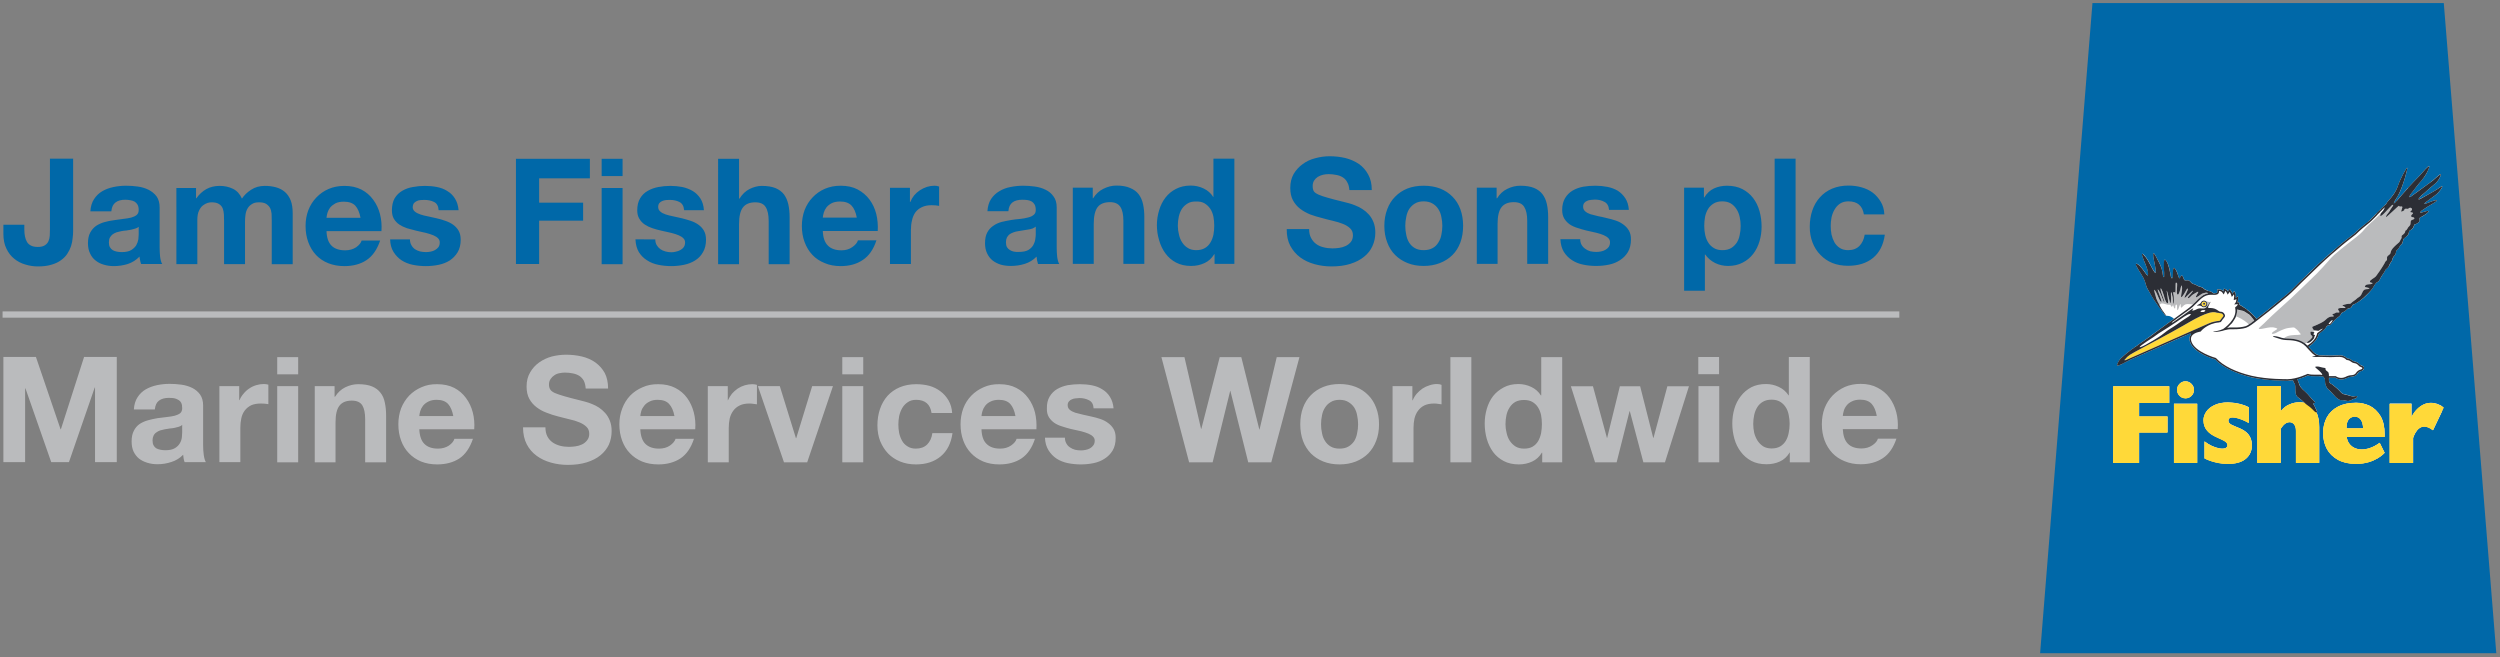 <svg version="1.2" xmlns="http://www.w3.org/2000/svg" viewBox="0 0 1552 408" width="1552" height="408">
	<rect x="0" y="0" width="1552" height="408" fill="#808080" stroke="none"/>
	<title>260448_jf_plc_annualreport_web_lower-1-pdf</title>
	<defs>
		<clipPath clipPathUnits="userSpaceOnUse" id="cp1">
			<path d="m-6520-5119h8437v5866h-8437z"/>
		</clipPath>
	</defs>
	<style>
		.s0 { fill: #babbbd } 
		.s1 { fill: #0068a8 } 
		.s2 { fill: #ffffff } 
		.s3 { fill: #ffc946 } 
		.s4 { fill: #ffd939 } 
		.s5 { fill: #2c2e35 } 
	</style>
	<g id="Page 1" clip-path="url(#cp1)">
		<path id="Path 17" class="s0" d="m1179.1 193.3v3.9h-1177.5v-3.9zm-1177 28.3h20.2l15.3 44.9h0.2l14.4-44.9h20.3v65.3h-13.5v-46.3h-0.2l-16 46.3h-11l-16-45.8h-0.2v45.8h-13.5z"/>
		<path id="Path 19" fill-rule="evenodd" class="s0" d="m83.1 254.2q0.3-4.6 2.3-7.6 2-3.1 5.1-4.9 3.2-1.8 7-2.6 3.8-0.8 7.9-0.8 3.5 0 7.2 0.5 3.6 0.5 6.7 2 3 1.5 4.9 4.1 1.9 2.7 1.9 6.9v24.6q0 3.2 0.4 6.1 0.4 2.9 1.3 4.4h-13.2q-0.4-1.1-0.6-2.2-0.2-1.2-0.3-2.4-3.1 3.2-7.3 4.5-4.2 1.4-8.6 1.4-3.4 0-6.3-0.9-3-0.9-5.2-2.6-2.1-1.7-3.4-4.4-1.2-2.6-1.2-6.3 0-4 1.4-6.6 1.3-2.6 3.6-4.2 2.3-1.5 5.2-2.3 2.9-0.8 5.9-1.3 3-0.4 5.7-0.7 2.8-0.3 4.9-0.8 2.2-0.6 3.5-1.6 1.2-1.1 1.2-3.1 0-2.1-0.6-3.3-0.7-1.3-1.9-1.9-1.1-0.7-2.6-1-1.5-0.2-3.3-0.2-3.7 0-6 1.7-2.2 1.6-2.6 5.5zm30 9.6q-0.8 0.7-2 1.1-1.3 0.4-2.7 0.7-1.4 0.3-3 0.4-1.6 0.2-3.1 0.5-1.5 0.3-2.9 0.7-1.4 0.5-2.4 1.3-1.1 0.7-1.7 2-0.6 1.2-0.6 2.9 0 1.9 0.6 3 0.6 1.2 1.7 1.9 1.1 0.6 2.6 0.9 1.5 0.3 3 0.3 3.9 0 6-1.3 2.1-1.3 3.1-3.1 1-1.7 1.2-3.6 0.2-1.8 0.2-2.9zm23.1-24.1h12.3v8.7h0.2q0.9-2.2 2.5-4 1.5-1.9 3.5-3.2 2-1.4 4.4-2.1 2.3-0.7 4.7-0.7 1.4 0 2.8 0.4v12.1q-0.9-0.2-2.2-0.3-1.3-0.1-2.4-0.1-3.6 0-6.1 1.1-2.4 1.2-4 3.3-1.5 2-2.1 4.8-0.6 2.8-0.6 5.9v21.3h-13zm48.9 0v47.3h-13v-47.3zm0-18v10.7h-13v-10.7zm10.3 18h12.3v6.6h0.3q2.5-4 6.4-5.9 3.9-1.9 8-1.9 5.2 0 8.6 1.4 3.3 1.4 5.2 3.9 2 2.5 2.7 6.1 0.8 3.7 0.8 8v29.1h-13v-26.7q0-5.8-1.8-8.7-1.9-2.9-6.5-2.9-5.3 0-7.7 3.2-2.4 3.1-2.4 10.3v24.8h-12.9zm64.9 26.8q0.3 6.3 3.2 9.1 2.9 2.9 8.4 2.9 3.9 0 6.8-1.9 2.8-2 3.4-4.2h11.5q-2.8 8.4-8.4 12.2-5.7 3.7-13.8 3.7-5.5 0-10-1.8-4.5-1.9-7.6-5.2-3.1-3.2-4.8-7.8-1.7-4.6-1.7-10.1 0-5.3 1.7-9.9 1.8-4.5 5-7.9 3.2-3.3 7.6-5.2 4.4-2 9.8-1.9 6.1 0 10.6 2.3 4.4 2.3 7.3 6.3 2.9 3.9 4.2 8.9 1.3 5 0.9 10.5zm21.1-8.2q-0.9-4.9-3.2-7.5-2.4-2.6-7.1-2.6-3.1 0-5.2 1.1-2 1-3.3 2.6-1.2 1.6-1.7 3.3-0.5 1.7-0.6 3.1zm57.2 7q0 3.3 1.2 5.6 1.2 2.3 3.2 3.7 2 1.4 4.6 2.1 2.6 0.7 5.5 0.7 1.9 0 4.1-0.3 2.2-0.3 4.1-1.2 1.9-0.9 3.2-2.6 1.3-1.6 1.3-4 0-2.7-1.7-4.3-1.7-1.7-4.4-2.8-2.8-1.2-6.2-1.9-3.5-0.8-7.1-1.8-3.6-0.9-7.1-2.3-3.5-1.3-6.2-3.4-2.8-2.1-4.5-5.2-1.7-3.1-1.7-7.7 0-5 2.2-8.7 2.1-3.7 5.6-6.2 3.5-2.5 7.9-3.7 4.4-1.1 8.8-1.1 5.1 0 9.8 1.1 4.7 1.1 8.4 3.7 3.6 2.6 5.8 6.5 2.1 4 2.1 9.7h-13.9q-0.2-2.9-1.2-4.9-1.1-1.9-2.8-3-1.8-1.1-4-1.5-2.3-0.5-4.9-0.5-1.7 0-3.5 0.4-1.7 0.3-3.1 1.3-1.4 0.9-2.3 2.3-1 1.4-1 3.4 0 1.9 0.8 3.1 0.7 1.2 2.9 2.2 2.1 0.9 5.9 2 3.8 1.1 9.9 2.6 1.2 0.3 3.1 0.8 1.9 0.5 4.1 1.4 2.1 0.8 4.3 2.2 2.1 1.4 3.9 3.4 1.8 2 2.9 4.8 1.1 2.8 1.1 6.4 0 4.5-1.7 8.4-1.8 3.8-5.2 6.6-3.4 2.8-8.5 4.4-5.1 1.6-11.8 1.6-5.4 0-10.4-1.4-5.1-1.4-8.9-4.2-3.9-2.8-6.2-7.2-2.3-4.4-2.3-10.5zm58.9 1.2q0.3 6.3 3.2 9.1 3 2.9 8.4 2.9 4 0 6.8-1.9 2.8-2 3.5-4.2h11.4q-2.7 8.4-8.4 12.2-5.7 3.7-13.7 3.7-5.6 0-10.1-1.8-4.5-1.9-7.6-5.2-3.1-3.2-4.8-7.8-1.7-4.6-1.7-10.1 0-5.3 1.8-9.9 1.7-4.5 4.9-7.9 3.2-3.3 7.7-5.2 4.4-2 9.8-1.9 6 0 10.5 2.3 4.5 2.3 7.4 6.3 2.8 3.9 4.1 8.9 1.3 5 0.9 10.5zm21.2-8.2q-0.9-4.9-3.3-7.5-2.3-2.6-7.1-2.6-3.1 0-5.1 1.1-2.1 1-3.3 2.6-1.3 1.6-1.8 3.3-0.5 1.7-0.6 3.1zm20.7-18.6h12.4v8.8h0.1q1-2.2 2.5-4.1 1.6-1.8 3.6-3.2 2-1.3 4.3-2 2.3-0.7 4.7-0.7 1.5 0 2.9 0.4v12.1q-1-0.2-2.2-0.3-1.3-0.2-2.5-0.2-3.6 0-6 1.2-2.5 1.2-4 3.3-1.5 2-2.2 4.8-0.6 2.8-0.6 5.9v21.3h-13zm61.7 47.3h-14.4l-16.2-47.3h13.6l10 32.3h0.2l9.9-32.3h12.9zm34.8-47.3v47.3h-13v-47.3zm0-18v10.7h-13v-10.7zm42.4 34.7q-1.2-8.2-9.6-8.2-3.1 0-5.2 1.5-2.1 1.4-3.4 3.6-1.3 2.3-1.9 5-0.5 2.7-0.5 5.3 0 2.6 0.5 5.2 0.6 2.7 1.8 4.8 1.2 2.2 3.4 3.5 2.1 1.4 5.1 1.4 4.5 0 7.1-2.6 2.6-2.6 3.2-7h12.5q-1.3 9.4-7.3 14.4-6 5-15.4 5-5.4 0-9.8-1.8-4.4-1.8-7.5-5-3.1-3.3-4.9-7.7-1.7-4.4-1.7-9.7 0-5.5 1.6-10.2 1.6-4.7 4.7-8.2 3.1-3.4 7.6-5.3 4.5-1.9 10.2-1.9 4.2 0 8.1 1 3.9 1.1 6.9 3.4 3 2.2 5 5.6 2 3.4 2.3 7.9zm31 10.1q0.2 6.3 3.2 9.1 2.9 2.9 8.4 2.9 3.9 0 6.7-1.9 2.9-2 3.5-4.2h11.4q-2.7 8.4-8.4 12.2-5.6 3.7-13.7 3.7-5.6 0-10-1.8-4.5-1.9-7.6-5.2-3.1-3.2-4.8-7.8-1.7-4.6-1.7-10.1 0-5.3 1.7-9.9 1.7-4.5 5-7.9 3.2-3.3 7.6-5.2 4.4-2 9.8-1.9 6.1 0 10.5 2.3 4.5 2.3 7.4 6.3 2.9 3.9 4.2 8.9 1.2 5 0.9 10.5zm21.1-8.2q-0.9-4.9-3.2-7.5-2.4-2.6-7.1-2.6-3.1 0-5.2 1.1-2.1 1-3.3 2.6-1.2 1.6-1.7 3.3-0.5 1.7-0.6 3.1zm30.7 13.4q0 2.1 0.9 3.6 0.8 1.5 2.2 2.4 1.4 1 3.2 1.5 1.7 0.4 3.7 0.4 1.3 0 2.8-0.3 1.6-0.3 2.8-1 1.2-0.7 2-1.8 0.9-1.2 0.9-2.9 0-1.5-1-2.5-1-1.1-2.9-1.9-1.9-0.8-4.6-1.5-2.8-0.7-6.3-1.4-2.8-0.7-5.5-1.6-2.7-0.8-4.8-2.2-2.1-1.5-3.4-3.6-1.3-2.2-1.2-5.3-0.1-4.4 1.7-7.4 1.8-3 4.7-4.7 3-1.7 6.6-2.4 3.7-0.6 7.5-0.6 3.9 0 7.5 0.7 3.6 0.7 6.4 2.5 2.9 1.7 4.7 4.6 1.9 2.9 2.3 7.2h-12.4q-0.2-3.7-2.8-5-2.6-1.4-6-1.4-1.1 0-2.4 0.2-1.3 0.1-2.3 0.6-1.1 0.4-1.8 1.3-0.8 0.9-0.8 2.3 0 1.8 1.3 2.9 1.3 1.1 3.4 1.8 2 0.6 4.7 1.2 2.6 0.5 5.4 1.2 2.8 0.6 5.5 1.5 2.7 0.9 4.8 2.5 2.1 1.5 3.4 3.7 1.3 2.2 1.3 5.5 0 4.7-1.9 7.9-1.9 3.1-4.9 5-3 2-6.9 2.8-3.9 0.8-7.9 0.8-4.1 0-8.1-0.8-3.9-0.8-7-2.8-3-2-5-5.2-2-3.2-2.2-7.8zm128.1 15.3h-14.3l-11.1-44.4h-0.1l-10.9 44.4h-14.6l-17.2-65.3h14.3l10.3 44.5h0.2l11.4-44.5h13.4l11.2 45h0.1l10.7-45h14.1zm18-23.6q0-5.7 1.7-10.3 1.7-4.6 4.9-7.8 3.2-3.3 7.7-5.1 4.5-1.8 10.1-1.8 5.5 0 10.1 1.8 4.5 1.8 7.7 5.1 3.2 3.2 4.9 7.8 1.8 4.6 1.8 10.3 0 5.7-1.8 10.3-1.7 4.5-4.9 7.8-3.2 3.2-7.7 5-4.6 1.8-10.1 1.8-5.6 0-10.1-1.8-4.5-1.8-7.7-5-3.2-3.3-4.9-7.8-1.7-4.6-1.7-10.3zm12.9 0q0 2.9 0.6 5.5 0.5 2.8 1.9 4.9 1.3 2.1 3.5 3.4 2.2 1.3 5.5 1.3 3.3 0 5.5-1.3 2.2-1.3 3.6-3.4 1.3-2.1 1.8-4.9 0.6-2.6 0.6-5.5 0-2.8-0.6-5.6-0.5-2.7-1.8-4.8-1.4-2.1-3.6-3.4-2.2-1.4-5.5-1.4-3.3 0-5.5 1.4-2.2 1.3-3.5 3.4-1.4 2.1-1.9 4.8-0.6 2.8-0.6 5.6zm44.4-23.7h12.3v8.8h0.2q0.9-2.2 2.5-4.1 1.6-1.8 3.6-3.2 2-1.3 4.3-2 2.3-0.8 4.7-0.8 1.5 0 2.8 0.5v12.1q-0.9-0.2-2.2-0.3-1.2-0.2-2.4-0.2-3.6 0-6.1 1.2-2.4 1.2-3.9 3.3-1.5 2-2.2 4.8-0.6 2.8-0.6 5.9v21.3h-13zm48.9-18v65.3h-13v-65.3zm44 59.3h-0.2q-2.3 3.8-6 5.5-3.8 1.8-8.3 1.8-5.4 0-9.4-2.1-4-2.1-6.6-5.6-2.6-3.6-3.9-8.1-1.3-4.6-1.3-9.6 0-4.7 1.3-9.1 1.3-4.5 3.9-7.9 2.6-3.3 6.6-5.4 3.9-2.1 9.1-2.1 4.2 0 8 1.8 3.8 1.8 6 5.3h0.2v-23.8h13v65.3h-12.4zm-0.2-17.7q0-2.9-0.5-5.6-0.6-2.8-1.9-4.8-1.3-2.1-3.5-3.4-2.1-1.2-5.2-1.2-3.2 0-5.4 1.2-2.2 1.3-3.5 3.4-1.4 2.1-2 4.8-0.6 2.7-0.6 5.7 0 2.7 0.7 5.4 0.6 2.8 2 4.9 1.5 2.2 3.6 3.5 2.2 1.3 5.2 1.3 3.2 0 5.3-1.2 2.2-1.3 3.5-3.5 1.2-2.1 1.8-4.9 0.5-2.7 0.5-5.6zm76.4 23.7h-13.4l-8.4-31.7h-0.2l-8 31.7h-13.4l-15-47.2h13.7l8.7 32.1h0.1l7.9-32.1h12.6l8.1 32h0.2l8.6-32h13.4zm33.7-47.3v47.3h-12.9v-47.3zm-0.1-18.1v10.7h-12.9v-10.7zm43.9 59.3h-0.1q-2.3 3.9-6.1 5.6-3.7 1.7-8.3 1.7-5.4 0-9.4-2.1-3.9-2.1-6.5-5.6-2.7-3.5-4-8.1-1.3-4.6-1.3-9.5 0-4.8 1.3-9.2 1.3-4.4 4-7.8 2.6-3.4 6.5-5.5 3.9-2 9.1-2 4.2 0 8 1.8 3.8 1.8 6 5.2h0.2v-23.8h13v65.4h-12.4zm-0.1-17.8q0-2.8-0.6-5.6-0.5-2.7-1.9-4.8-1.3-2-3.4-3.3-2.2-1.3-5.3-1.3-3.2 0-5.4 1.3-2.2 1.3-3.5 3.4-1.3 2.1-1.9 4.8-0.6 2.7-0.6 5.6 0 2.7 0.6 5.5 0.7 2.7 2.1 4.9 1.4 2.1 3.5 3.5 2.2 1.3 5.2 1.3 3.2 0 5.4-1.3 2.1-1.3 3.4-3.4 1.3-2.2 1.8-4.9 0.6-2.8 0.6-5.7zm33 3.3q0.3 6.2 3.2 9.1 2.9 2.9 8.4 2.9 3.9 0 6.8-2 2.8-1.9 3.4-4.1h11.5q-2.8 8.4-8.4 12.1-5.7 3.8-13.8 3.8-5.5 0-10-1.9-4.5-1.8-7.6-5.1-3.1-3.3-4.8-7.8-1.7-4.6-1.7-10.1 0-5.3 1.7-9.9 1.8-4.6 5-7.9 3.2-3.3 7.6-5.3 4.4-1.9 9.8-1.9 6.1 0 10.5 2.4 4.5 2.3 7.4 6.2 2.9 4 4.2 9 1.3 5 0.9 10.5zm21.1-8.2q-0.9-5-3.2-7.5-2.4-2.6-7.1-2.6-3.1 0-5.2 1.1-2.1 1-3.3 2.6-1.2 1.5-1.7 3.3-0.5 1.7-0.6 3.1z"/>
		<path id="Path 20" fill-rule="evenodd" class="s1" d="m45.4 143.3q0 2.1-0.3 4.5-0.2 2.5-1 5-0.8 2.4-2.3 4.7-1.4 2.2-3.9 4-2.4 1.8-5.9 2.8-3.5 1.1-8.4 1.1-4.1 0-7.9-1.2-3.9-1.1-6.9-3.6-3-2.4-4.8-6.2-1.9-3.8-1.9-9.2v-5.7h13v2.9q0 2.4 0.4 4.4 0.4 2 1.3 3.5 0.9 1.4 2.5 2.2 1.6 0.8 4.2 0.8 2.8 0 4.3-1 1.6-1 2.3-2.6 0.7-1.6 0.8-3.5 0.1-1.8 0.1-3.6v-44.1h14.4zm10.7-12.1q0.3-4.6 2.3-7.6 2-3.1 5.1-4.9 3.1-1.8 7-2.6 3.8-0.8 7.8-0.8 3.6 0 7.2 0.5 3.7 0.5 6.7 2 3 1.5 5 4.1 1.9 2.7 1.9 6.9v24.6q0 3.2 0.3 6.1 0.4 2.9 1.3 4.4h-13.1q-0.4-1.1-0.6-2.2-0.3-1.2-0.4-2.4-3.1 3.2-7.3 4.6-4.2 1.3-8.6 1.3-3.4 0-6.3-0.9-2.9-0.8-5.1-2.6-2.2-1.7-3.4-4.4-1.3-2.6-1.3-6.3 0-4 1.4-6.6 1.4-2.6 3.7-4.2 2.3-1.5 5.1-2.3 2.9-0.8 5.9-1.2 3.1-0.5 5.8-0.8 2.7-0.3 4.9-0.8 2.1-0.6 3.4-1.6 1.3-1.1 1.3-3.1 0-2.1-0.7-3.3-0.7-1.2-1.8-1.9-1.2-0.7-2.7-0.9-1.5-0.3-3.2-0.3-3.8 0-6 1.7-2.2 1.6-2.6 5.5zm30 9.6q-0.8 0.7-2.1 1.1-1.2 0.4-2.6 0.7-1.4 0.3-3 0.5-1.6 0.1-3.1 0.4-1.6 0.3-2.9 0.7-1.4 0.5-2.5 1.3-1 0.8-1.7 2-0.6 1.2-0.6 3 0 1.8 0.6 2.9 0.7 1.2 1.8 1.9 1.1 0.6 2.5 0.9 1.5 0.3 3.1 0.3 3.8 0 5.9-1.3 2.1-1.3 3.1-3 1-1.8 1.3-3.7 0.2-1.8 0.2-2.9zm23.4-24.1h12.2v6.4h0.2q2.6-3.7 6.2-5.7 3.6-2 8.3-2 4.5 0 8.2 1.8 3.7 1.8 5.6 6.1 2.1-3.2 5.7-5.5 3.6-2.4 8.5-2.4 3.8 0 7 0.9 3.2 0.9 5.5 2.9 2.3 2 3.6 5.3 1.2 3.2 1.2 7.8v31.7h-13v-26.8q0-2.4-0.1-4.5-0.2-2.1-1-3.7-0.9-1.5-2.5-2.5-1.6-0.9-4.3-0.9-2.8 0-4.4 1.1-1.7 1-2.7 2.7-1 1.7-1.3 3.9-0.3 2.1-0.3 4.3v26.4h-13v-26.6q0-2-0.1-4.1-0.1-2.1-0.7-3.8-0.7-1.8-2.3-2.8-1.6-1.1-4.7-1.1-1.1 0-2.5 0.4-1.5 0.5-2.9 1.6-1.4 1.1-2.4 3.3-1 2.1-1 5.6v27.5h-13zm93.2 26.8q0.2 6.2 3.2 9.1 2.9 2.8 8.4 2.8 3.9 0 6.8-1.9 2.8-2 3.4-4.2h11.5q-2.8 8.4-8.5 12.2-5.6 3.7-13.7 3.7-5.5 0-10-1.8-4.5-1.8-7.6-5.1-3.1-3.3-4.8-7.9-1.7-4.6-1.7-10.1 0-5.3 1.7-9.8 1.8-4.6 5-7.9 3.2-3.4 7.6-5.3 4.4-1.9 9.8-1.9 6.1 0 10.6 2.3 4.4 2.3 7.3 6.3 2.9 3.9 4.2 8.9 1.3 5.1 0.9 10.6zm21.1-8.3q-0.9-4.9-3.2-7.5-2.4-2.5-7.1-2.5-3.1 0-5.2 1-2 1.1-3.3 2.6-1.2 1.6-1.7 3.3-0.5 1.8-0.6 3.1zm30.7 13.4q0 2.1 0.9 3.6 0.8 1.5 2.2 2.5 1.4 0.9 3.2 1.4 1.8 0.4 3.7 0.4 1.4 0 2.9-0.3 1.5-0.3 2.7-1 1.2-0.7 2.1-1.8 0.8-1.2 0.8-2.9 0-1.5-1-2.5-1-1.1-2.9-1.9-1.9-0.8-4.6-1.5-2.8-0.7-6.2-1.4-2.9-0.7-5.6-1.5-2.7-0.9-4.8-2.3-2.1-1.4-3.4-3.6-1.2-2.1-1.2-5.2 0-4.5 1.7-7.5 1.8-3 4.8-4.7 2.9-1.7 6.5-2.3 3.7-0.7 7.5-0.7 3.9 0 7.5 0.7 3.6 0.7 6.4 2.5 2.9 1.7 4.7 4.6 1.9 2.9 2.3 7.3h-12.4q-0.2-3.8-2.8-5.1-2.6-1.3-6-1.3-1.1 0-2.4 0.1-1.3 0.1-2.3 0.6-1.1 0.5-1.8 1.3-0.7 0.9-0.8 2.4 0 1.7 1.3 2.8 1.3 1.1 3.4 1.8 2 0.7 4.7 1.2 2.6 0.6 5.4 1.2 2.8 0.6 5.5 1.6 2.7 0.9 4.8 2.4 2.1 1.5 3.4 3.7 1.3 2.3 1.3 5.6 0 4.6-1.9 7.8-1.9 3.1-4.9 5.1-3 1.9-6.9 2.7-3.9 0.8-7.9 0.8-4.1 0-8.1-0.8-3.9-0.8-7-2.8-3-2-5-5.2-2-3.2-2.1-7.8zm65.8-50h45.9v12.1h-31.5v15.1h27.3v11.2h-27.3v26.9h-14.4zm66.2 18.1v47.3h-13v-47.3zm0-18.1v10.7h-13v-10.7zm20.3 50q0 2.1 0.9 3.6 0.9 1.5 2.3 2.5 1.3 0.9 3.1 1.4 1.8 0.5 3.7 0.5 1.4 0 2.9-0.4 1.5-0.3 2.7-1 1.3-0.7 2.1-1.8 0.8-1.2 0.8-2.9 0-1.5-1-2.5-1-1.1-2.9-1.9-1.8-0.8-4.6-1.5-2.7-0.7-6.2-1.4-2.8-0.6-5.5-1.5-2.7-0.9-4.8-2.3-2.1-1.4-3.4-3.6-1.3-2.1-1.3-5.2 0-4.5 1.8-7.5 1.8-3 4.7-4.6 2.9-1.7 6.6-2.4 3.6-0.7 7.5-0.7 3.8 0 7.4 0.7 3.6 0.8 6.5 2.5 2.8 1.7 4.7 4.6 1.9 2.9 2.2 7.3h-12.3q-0.3-3.8-2.9-5.1-2.5-1.3-6-1.3-1.1 0-2.4 0.1-1.3 0.2-2.3 0.6-1.1 0.5-1.8 1.3-0.7 0.9-0.7 2.4 0 1.7 1.3 2.8 1.2 1.1 3.3 1.8 2.1 0.7 4.7 1.2 2.7 0.6 5.4 1.2 2.8 0.7 5.5 1.6 2.7 0.9 4.8 2.4 2.1 1.5 3.4 3.7 1.3 2.3 1.3 5.6 0 4.6-1.9 7.8-1.8 3.2-4.9 5.1-3 1.9-6.9 2.7-3.9 0.8-7.9 0.8-4.1 0-8-0.8-4-0.8-7-2.8-3.1-1.9-5.1-5.1-1.9-3.2-2.1-7.9zm39-50h13v24.7h0.3q2.5-4.1 6.3-6 3.9-1.9 7.5-1.9 5.2 0 8.6 1.4 3.3 1.4 5.2 3.9 1.9 2.6 2.7 6.2 0.8 3.6 0.8 8v29.1h-13v-26.7q0-5.9-1.9-8.8-1.8-2.9-6.4-2.9-5.3 0-7.7 3.2-2.4 3.1-2.4 10.4v24.8h-13zm65 44.8q0.2 6.2 3.2 9.1 2.9 2.9 8.4 2.9 3.9 0 6.7-2 2.9-2 3.5-4.2h11.5q-2.8 8.5-8.5 12.2-5.6 3.8-13.7 3.8-5.6 0-10-1.9-4.5-1.8-7.6-5.1-3.1-3.3-4.8-7.9-1.7-4.5-1.7-10 0-5.3 1.7-9.9 1.8-4.6 5-7.9 3.2-3.4 7.6-5.3 4.4-1.9 9.8-1.9 6.1 0 10.5 2.3 4.5 2.4 7.4 6.3 2.9 3.9 4.2 9 1.2 5 0.9 10.5zm21.1-8.3q-0.9-4.9-3.2-7.4-2.4-2.6-7.1-2.6-3.1 0-5.2 1-2.1 1.1-3.3 2.6-1.2 1.6-1.7 3.3-0.5 1.8-0.6 3.1zm20.6-18.5h12.4v8.8h0.2q0.9-2.2 2.4-4.1 1.6-1.9 3.6-3.2 2-1.3 4.4-2.1 2.3-0.7 4.7-0.7 1.4 0 2.8 0.5v12q-0.9-0.1-2.2-0.3-1.3-0.1-2.5-0.1-3.5 0-6 1.2-2.5 1.2-4 3.2-1.5 2.1-2.1 4.9-0.7 2.8-0.7 5.9v21.3h-13zm60.5 14.5q0.3-4.6 2.3-7.6 2-3 5.1-4.8 3.1-1.9 6.9-2.6 3.9-0.8 7.9-0.8 3.6 0 7.2 0.5 3.7 0.5 6.7 2 3 1.4 4.9 4.1 2 2.6 2 6.8v24.6q0 3.2 0.3 6.2 0.4 2.9 1.3 4.4h-13.2q-0.3-1.1-0.6-2.3-0.2-1.1-0.3-2.3-3.1 3.2-7.3 4.5-4.2 1.3-8.6 1.3-3.4 0-6.3-0.8-2.9-0.9-5.1-2.6-2.2-1.8-3.4-4.4-1.3-2.7-1.3-6.3 0-4.1 1.4-6.7 1.4-2.6 3.7-4.1 2.2-1.6 5.1-2.4 2.9-0.7 5.9-1.2 3-0.5 5.8-0.7 2.7-0.3 4.9-0.9 2.1-0.5 3.4-1.6 1.3-1 1.3-3 0-2.1-0.7-3.4-0.7-1.2-1.8-1.9-1.2-0.7-2.7-0.9-1.5-0.2-3.2-0.2-3.8 0-6 1.6-2.3 1.7-2.6 5.5zm30 9.6q-0.9 0.7-2.1 1.2-1.2 0.4-2.6 0.6-1.5 0.3-3.1 0.5-1.6 0.2-3 0.5-1.6 0.2-2.9 0.7-1.4 0.5-2.5 1.2-1 0.8-1.7 2-0.6 1.3-0.6 3 0 1.8 0.6 3 0.7 1.1 1.8 1.8 1.1 0.7 2.5 1 1.5 0.3 3.1 0.2 3.8 0 5.9-1.2 2.1-1.3 3.1-3.1 1-1.8 1.2-3.6 0.3-1.8 0.3-2.9zm23-24.2h12.4v6.6h0.2q2.5-4 6.4-5.9 4-2 8.1-2 5.2 0 8.5 1.5 3.4 1.4 5.3 3.9 1.9 2.5 2.7 6.1 0.8 3.6 0.8 8v29.1h-13v-26.7q0-5.9-1.9-8.7-1.9-2.9-6.4-2.9-5.3 0-7.7 3.1-2.4 3.2-2.4 10.4v24.8h-13zm88 41.3h-0.2q-2.3 3.8-6 5.5-3.8 1.8-8.4 1.8-5.3 0-9.3-2.1-4-2.1-6.6-5.7-2.6-3.5-3.9-8.1-1.4-4.5-1.4-9.5 0-4.7 1.4-9.2 1.3-4.4 3.9-7.8 2.6-3.4 6.5-5.4 4-2.1 9.2-2.1 4.2 0 8 1.8 3.8 1.8 6 5.3h0.1v-23.8h13v65.3h-12.3zm-0.2-17.7q0-2.9-0.5-5.6-0.6-2.8-1.9-4.8-1.4-2.1-3.5-3.4-2.1-1.3-5.3-1.2-3.2-0.1-5.3 1.2-2.2 1.3-3.6 3.4-1.3 2.1-1.9 4.8-0.6 2.7-0.6 5.6 0 2.8 0.7 5.5 0.6 2.8 2 4.9 1.4 2.2 3.6 3.5 2.1 1.3 5.1 1.3 3.2 0 5.4-1.3 2.1-1.2 3.4-3.4 1.3-2.1 1.9-4.9 0.5-2.7 0.5-5.6zm58.9 2.1q0 3.3 1.2 5.5 1.2 2.3 3.1 3.7 2 1.5 4.6 2.1 2.6 0.7 5.5 0.7 2 0 4.2-0.3 2.2-0.3 4.1-1.2 1.9-0.9 3.2-2.5 1.3-1.6 1.3-4.1 0-2.7-1.7-4.3-1.7-1.7-4.5-2.8-2.7-1.1-6.2-1.9-3.5-0.8-7-1.8-3.7-0.9-7.2-2.2-3.4-1.4-6.2-3.5-2.7-2.1-4.4-5.2-1.7-3.1-1.7-7.7 0-5 2.1-8.7 2.2-3.7 5.7-6.2 3.4-2.5 7.8-3.6 4.4-1.2 8.8-1.2 5.1 0 9.8 1.1 4.7 1.2 8.4 3.7 3.7 2.6 5.8 6.6 2.2 3.9 2.2 9.6h-13.9q-0.2-2.9-1.3-4.8-1-2-2.8-3.1-1.7-1.1-4-1.5-2.3-0.5-4.8-0.5-1.8 0-3.5 0.4-1.7 0.4-3.2 1.3-1.4 0.9-2.3 2.3-0.9 1.4-0.9 3.4 0 2 0.7 3.2 0.7 1.1 2.9 2.1 2.2 1 5.9 2 3.8 1.1 10 2.6 1.2 0.3 3.1 0.8 1.9 0.5 4 1.4 2.2 0.8 4.3 2.2 2.2 1.4 4 3.4 1.8 2 2.9 4.8 1.1 2.8 1.1 6.4 0 4.5-1.8 8.4-1.7 3.8-5.2 6.6-3.4 2.8-8.5 4.4-5 1.6-11.7 1.6-5.4 0-10.5-1.4-5.1-1.4-8.9-4.2-3.8-2.8-6.2-7.2-2.3-4.4-2.2-10.4zm46.7-2q0-5.6 1.8-10.3 1.7-4.6 4.9-7.8 3.2-3.3 7.7-5.1 4.4-1.7 10-1.7 5.6 0 10.1 1.7 4.6 1.8 7.8 5.1 3.2 3.2 4.9 7.8 1.7 4.7 1.7 10.3 0 5.7-1.7 10.3-1.7 4.6-4.9 7.8-3.2 3.2-7.8 5-4.5 1.8-10.1 1.8-5.6 0-10-1.8-4.5-1.8-7.7-5-3.2-3.2-4.9-7.8-1.8-4.6-1.8-10.3zm13 0q0 2.9 0.6 5.6 0.5 2.7 1.8 4.8 1.4 2.2 3.5 3.4 2.2 1.3 5.5 1.3 3.3 0 5.6-1.3 2.2-1.2 3.5-3.4 1.4-2.1 1.9-4.8 0.6-2.7 0.6-5.6 0-2.8-0.6-5.5-0.5-2.8-1.9-4.9-1.3-2.1-3.5-3.4-2.3-1.4-5.6-1.4-3.3 0-5.5 1.4-2.1 1.3-3.5 3.4-1.3 2.1-1.8 4.9-0.6 2.7-0.6 5.5zm44.4-23.7h12.3v6.6h0.3q2.4-4 6.4-5.9 3.9-1.9 8-1.9 5.2 0 8.6 1.4 3.3 1.4 5.2 3.9 1.9 2.5 2.7 6.1 0.8 3.7 0.8 8v29.1h-13v-26.7q0-5.8-1.9-8.7-1.8-2.9-6.4-2.9-5.3 0-7.7 3.2-2.4 3.1-2.4 10.3v24.8h-12.9zm64.2 32q0 2.1 0.9 3.6 0.9 1.5 2.3 2.4 1.3 1 3.1 1.5 1.8 0.4 3.7 0.4 1.4 0 2.9-0.3 1.5-0.3 2.7-1 1.3-0.7 2.1-1.8 0.8-1.2 0.8-2.9 0-1.5-1-2.5-1-1.1-2.9-1.9-1.8-0.8-4.6-1.5-2.7-0.7-6.2-1.4-2.8-0.7-5.5-1.6-2.7-0.8-4.8-2.2-2.1-1.5-3.4-3.6-1.3-2.2-1.3-5.3 0-4.4 1.8-7.4 1.8-3 4.7-4.7 2.9-1.7 6.6-2.4 3.6-0.6 7.5-0.6 3.8 0 7.4 0.7 3.6 0.7 6.5 2.4 2.8 1.8 4.7 4.7 1.9 2.9 2.2 7.2h-12.3q-0.3-3.7-2.9-5-2.5-1.4-6-1.4-1.1 0-2.4 0.2-1.3 0.1-2.3 0.6-1.1 0.4-1.8 1.3-0.7 0.9-0.7 2.3 0 1.8 1.3 2.9 1.2 1.1 3.3 1.8 2.1 0.6 4.7 1.2 2.7 0.5 5.4 1.2 2.8 0.6 5.5 1.5 2.7 0.9 4.8 2.5 2.1 1.5 3.4 3.7 1.3 2.2 1.3 5.5 0 4.7-1.9 7.9-1.9 3.1-4.9 5-3 2-6.9 2.8-3.9 0.8-7.9 0.8-4.1 0-8-0.8-4-0.8-7-2.8-3.1-2-5.1-5.2-1.9-3.2-2.1-7.8zm64.5-32h12.3v6.1h0.2q2.4-3.9 6-5.6 3.7-1.7 8.1-1.7 5.5 0 9.6 2.1 4 2.1 6.6 5.5 2.7 3.5 4 8.1 1.3 4.7 1.3 9.7 0 4.7-1.3 9.1-1.3 4.4-3.9 7.8-2.6 3.4-6.5 5.4-3.9 2.1-9.1 2.1-4.3 0-8-1.8-3.8-1.9-6.2-5.3h-0.2v22.5h-12.9zm23.8 38.8q3.2 0 5.4-1.3 2.1-1.3 3.5-3.4 1.3-2 1.8-4.7 0.6-2.7 0.6-5.6 0-2.9-0.6-5.6-0.6-2.8-2-4.9-1.4-2.2-3.5-3.5-2.2-1.3-5.3-1.3-3.2 0-5.3 1.3-2.2 1.3-3.5 3.4-1.3 2.1-1.9 4.9-0.5 2.8-0.5 5.7 0 2.9 0.6 5.6 0.6 2.7 1.9 4.7 1.3 2.1 3.5 3.4 2.1 1.3 5.3 1.3zm45.4-56.8v65.3h-13v-65.3zm42.4 34.6q-1.3-8.1-9.6-8.1-3.1 0-5.2 1.4-2.1 1.4-3.4 3.7-1.3 2.2-1.9 4.9-0.5 2.8-0.5 5.3 0 2.6 0.5 5.3 0.6 2.6 1.8 4.8 1.2 2.1 3.3 3.5 2.1 1.4 5.2 1.4 4.5 0 7.1-2.7 2.5-2.6 3.2-6.9h12.5q-1.3 9.4-7.3 14.4-6 4.9-15.5 4.9-5.4 0-9.7-1.7-4.4-1.8-7.5-5.1-3.2-3.2-4.9-7.7-1.7-4.4-1.7-9.7 0-5.5 1.6-10.2 1.6-4.7 4.7-8.1 3.1-3.5 7.6-5.4 4.5-1.9 10.2-1.9 4.2 0 8.1 1.1 3.9 1.1 6.9 3.3 3 2.3 5 5.7 2 3.3 2.2 7.8z"/>
		<path id="Path 21" class="s2" d="m1516.2 97.5v194.2h-210.8v-194.2z"/>
		<path id="Path 22" fill-rule="evenodd" class="s1" d="m1549.7 405.5h-283.2l32.5-403.6h218.1zm-66.3-241c0.6-1.5 0.8-1.5 1.3-2.2 0.5-0.7 0.4-1.8 1.1-2.7 0.6-1 1.2-1.2 1.5-2.4 0.4-1.2-0.2-1.1 0.9-2.2 1.1-1 1.2-1.3 1.6-2.2 0.4-0.9 1.7-1.2 1.9-2.7 0.2-1.5 0.5-2.1 1.4-2.7 1-0.7 2.2-1.5 2.3-3 0.1-0.8 0.1-0.9 0.7-1.4 2.5-1 2.7-3.5 2.7-3.5 4.2-1.5 3.3-3.1 3.2-3.8-0.1-0.7 0.6-0.8 1.5-1.2 2.1-1.2 4.5-2.9 4.1-3.4-0.4-0.5-1.3 0-3.7 0.7-2.4 0.6-0.9-0.8-0.2-1.3 4.6-3.3 9.5-5.5 9.1-6.1-0.4-0.7-4.4 1.1-6.2 1.8-1.9 0.7-1.9 0.3-0.7-0.7 1.1-0.9 4.6-3.3 5.8-4.2 2.9-2.2 4.9-5.4 4.5-5.7-0.4-0.3-2.6 1.6-4.5 2.7-1.8 1.1-6.4 3.6-9 5-2.6 1.5-0.7-1 0.9-2.2 1.5-1.3 5.2-4.7 7.9-6.9 2.7-2.1 4.1-5.9 3.8-6.2-0.3-0.3-3.3 2.6-5 4-1.7 1.5-10.5 7.6-13 9.6-2.5 1.9-1.5-0.1-0.5-1.5 1.9-2.3 4.4-5.7 6.3-7.9 2.9-3.2 3.9-5.7 4.7-7.7 1.3-3.2-1.7-0.1-3.5 2.1-1.7 2.1-5.7 5.9-8 8.5q-0.2 0.2-0.4 0.5-0.4 0.4-0.9 1 0 0-0.1 0c-2.1 2.4-5 5.8-6.8 7.8q0 0 0 0-0.1 0.1-0.1 0.1-0.1 0.1-0.1 0.2c-1.2 1.3-2.5 2.2-1.5 0.5q0.1-0.1 0.2-0.2 0-0.1 0-0.2 0 0 0 0 0 0 0.1 0c0.6-1.1 1.3-2.1 1.7-3q0 0 0 0 0.1-0.2 0.2-0.4 0.1 0 0.1 0 0.1-0.2 0.1-0.3 0.1-0.1 0.1-0.1c0.1-0.1 0.1-0.2 0.2-0.3 2.8-5.3 5.8-16.5 5.3-16.6-0.4-0.1-4.3 6.8-5.6 10.9-1.4 4.2-4 7.3-6 9.5q-0.2 0.2-0.4 0.4-0.1 0.1-0.1 0.2-0.1 0.1-0.2 0.3-0.1 0.1-0.1 0.2-0.1 0.1-0.3 0.3 0 0.1 0 0.2-0.2 0.2-0.3 0.4-0.5 0.5-0.9 0.9 0 0-0.1 0.1-0.4 0.4-0.8 0.8-0.1 0-0.2 0.1-0.4 0.4-0.7 0.7-0.1 0.1-0.2 0.2-0.4 0.3-0.7 0.7-0.1 0-0.2 0.1-0.3 0.4-0.6 0.7-0.1 0.1-0.2 0.2-0.3 0.3-0.6 0.6-0.2 0.1-0.3 0.3-0.2 0.2-0.5 0.5-0.3 0.3-0.7 0.7c-2 2.1-3.7 3.9-5.7 5.5-4.3 3.2-7.2 6.2-7.2 6.2-7.7 5.9-10.3 8.2-13 10.6l-1.8 1.5c-2.7 2.4-5.3 4.7-8.1 7.3l-5.5 5.3-5.5 5.3-2.8 2.8c-2 2-4.2 4.3-7.1 6.6l-5.7 4.6c-3 2.5-6.2 5.1-9.2 7.4l-2.2 1.7h-0.1c-1.7-2.2-3.9-4.2-5.8-5.7q-0.1 0-0.1 0-0.3-0.3-0.7-0.5 0-0.1-0.1-0.1-0.3-0.2-0.6-0.4 0-0.1-0.1-0.1-0.3-0.2-0.5-0.4-0.1 0-0.2-0.1-0.2-0.1-0.5-0.3-0.1 0-0.2-0.1-0.2-0.1-0.4-0.3-0.1 0-0.1-0.1-0.2-0.1-0.4-0.2-0.1 0-0.2-0.1-0.1-0.1-0.3-0.2-0.1 0-0.1 0-0.2-0.1-0.3-0.2c0.1-0.7-0.1-1.2-0.1-1.2l-0.2-0.4-0.4 0.1q-0.2 0.1-0.5 0.1c0.4-0.8 0.4-1.8 0.4-2.4 0-0.3 0-0.5 0-0.6l-0.1-0.9-0.7 0.6q-0.3 0.3-0.6 0.4 0-0.5 0-0.9c0-1.8-0.6-2.6-0.6-2.7l-0.5-0.5-0.4 0.6q-0.3 0.6-0.6 0.9c-0.5-1.4-1.4-2.3-1.4-2.4l-0.5-0.5-0.3 0.7c-0.2 0.3-0.4 0.7-0.5 0.9-0.9-1.4-2.1-1.6-2.1-1.6l-0.6-0.1v0.6c0 0.3-0.1 0.7-0.2 1-1.4-1.5-3.3-1.2-3.4-1.2l-0.6 0.1 0.2 0.6q0.3 0.8 0 1.2-0.1 0.1-0.2 0.2-0.1 0-0.1 0-0.1 0.1-0.2 0.1-0.1 0-0.1 0.1-0.2 0-0.3 0 0 0-0.1 0-0.1 0.1-0.2 0.1-0.1 0-0.2 0-0.1 0-0.2 0h-0.4q-0.3 0-0.5 0h-0.1c-1-1.1-2.2-1.2-3.1-1.4q0 0 0-0.1-0.1 0-0.2 0 0 0 0 0-0.1 0-0.2-0.1 0 0 0 0-0.1 0-0.2-0.1c-0.8-0.5-1.5-0.5-2.4-1.4-0.9-1-2.4-0.7-3.8-1.6-1.5-1-2.6-0.7-3.7-1.9-1.1-1.1-1.3-1.5-2.8-1.3-1.4 0.2-1.6-0.3-2.1-1.7-0.7-2.2-1.6-1.3-1.9-0.2-0.3 1-0.9 0.4-1.2-0.7-0.3-1.1-0.9-3.2-1.9-4.5-1.8-2.6-1.3 2.9-1.5 4.8-0.3 1.9-1.2 0.6-1.4-0.7-0.3-2.3-1-6.7-2.7-9.1-1.6-2.4-1.4 0.8-1.4 3.2 0 2.4 0.1 3 0.2 4.4 0 2.4 0 2.6-0.5 2.4-0.5-0.2-0.4-2.5-1.1-4.9-0.6-2.4-1.7-4.3-3.8-8.2-2.1-4-1.4 0.2-1.2 1.9 0.3 1.7 1.1 4.9 1.3 7.5 0.2 2.6-1.6-0.6-3-3.2-1.3-2.6-2.5-4.9-4.2-6.7-3.1-3.2-0.1 3.3 0.6 5.2 0.8 1.9 1.8 4.1 1.9 6.2 0.1 2-0.6 1.4-1.9-0.6-2.3-3.4-4.8-6-5.6-5.4-0.9 0.6 3.2 6.1 4.6 8.8 1.3 2.7 1.5 5 2.3 6.4 1.4 2.4 3.8 6.7 5.3 8.7q0.1 0.2 0.2 0.3 0.1 0.2 0.2 0.3 0 0 0.1 0.1 0.6 0.9 1.2 1.8 0 0 0.1 0c1.4 2.1 2.7 3.8 3.4 4.7q0.1 0.2 0.2 0.3 0 0 0 0.1 0.1 0.1 0.2 0.2c0.4 0.5 0.7 0.6 0.7 0.4 0.3 0.1 0.7 0.2 1.2 0.2 1.1-0.1 2.8 0.9 3.8 1.8-6.4 4.7-14.1 10.4-14.3 10.5q0 0.1-0.1 0.1c-3.7 2.6-6.1 4.4-7.8 5.5q0 0.1-0.2 0.1-0.5 0.5-1 0.8 0 0 0 0-0.1 0.1-0.2 0.1-0.2 0.2-0.4 0.3-0.3 0.2-0.5 0.4c-0.9 0.6-1.1 0.7-1.4 0.9q0 0 0 0 0 0 0 0.1c-3 2.1-7.3 5.6-8.1 7-0.9 1.6-1.7 3-1.1 3.3 0.3 0.1 1.1-0.3 1.8-0.6q0.1 0 0.2-0.1 0 0 0 0 0.1 0 0.2-0.1 0.1 0 0.1 0 0.1-0.1 0.2-0.1 0.1-0.1 0.2-0.1 0 0 0.1-0.1c1.6-0.8 4.7-2.3 5.6-2.8l32.1-14.1 4.5-2q0.2 0 0.3 0.1 0 0 0 0 0.2 0 0.2 0.1 0.2 0.2 0.1 0.5-0.1 0.1-0.2 0.3-0.7 1-0.7 2.4 0 0.8 0.3 1.7c2.1 7 14.4 10.6 15.7 11 4.5 4.8 12.5 8.7 22.4 11.1 10.1 2.3 22.2 2.1 22.7 2.1q0.5 0 0.9 0 0.2 0 0.4 0 0.3-0.1 0.6-0.1 0.2 0 0.4-0.1 0.2 0 0.5 0 0.2-0.1 0.4-0.1 0 0.1 0 0.2 0.1 0.1 0.1 0.2 0 0 0 0c0 0.1 0.1 0.2 0.1 0.3q0 0 0 0 0.1 0.1 0.1 0.2v0.1q0.1 0.1 0.1 0.2 0 0 0 0.1 0.1 0.1 0.2 0.2v0.1q0 0 0.1 0.1 0 0.1 0 0.1 0.1 0.1 0.2 0.2c0.7 0.9 0.5 3.2 0.7 4.5 0.1 1.2-0.3 3 1.9 4.5 1.3 0.9 2.5 2 3.6 3.1q-1.4-0.4-3-0.4-3.3 0-6.2 1.3c-2 0.8-3.6 2-5.5 4.3v-15.6h-14.5v47.6h14.5v-21.1c0 0 2.1-4.2 5.5-4.2 2 0 4 1.6 4 5.4 0 0.5 0 19.9 0 19.9h14.4v-22.1c0-3.7-0.6-6.7-1.7-9.2 0.4 0.1 0.6-0.2 0.1-1.1-0.9-1.7-1.2-2.8-1.7-3.5-0.4-0.6-0.9-1.2-0.2-1.1 0.8 0.1 1.6-0.2-0.1-1.6-1.6-1.5-3.1-3.7-4.6-5-1.5-1.3-3.3-3-4-4.5q-0.2-0.4-0.3-0.9-0.1-0.1-0.1-0.1-0.1-0.5-0.3-0.9-0.2-0.5-0.3-0.9 0-0.1-0.1-0.1-0.1-0.5-0.3-0.9 0.2 0 0.5-0.1 0.1 0 0.2-0.1 0.5-0.1 0.9-0.2l0.1-0.1q0.3-0.1 0.5-0.1 0.1-0.1 0.2-0.1 0.4-0.1 0.8-0.3 0.1 0 0.1 0 0.2-0.1 0.4-0.2 0.1 0 0.2 0 0.3-0.1 0.6-0.3 0.1 0 0.2 0 0.1-0.1 0.3-0.2 0.2-0.1 0.3-0.1 0.1-0.1 0.2-0.1 0.2-0.1 0.3-0.1 0 0 0.1-0.1 0.2 0 0.3-0.1 0 0 0.1 0 0.1-0.1 0.2-0.1c1.6 0.5 3.5 0.5 5.2 0.4h1.1q0.4 0 0.8 0 0.1 0 0.2 0.1 0.3 0 0.6 0 0.1 0 0.2 0 0.9 0.1 1.6 0.2 0 0.1 0.1 0.2c0.9 1 1 2.4 1 3.2 0 0.8 0.4 3.1 1.7 4.2 1.3 1.2 3.8 4 4.8 5 1.1 1.1 2.4 2.1 3.8 2h0.6c1.2 0.1 2.6 0.4 2.3 0.4q0-0.1 0-0.1 0 0 0.1 0.1 0.1 0 0.2 0 0 0 0 0 0.1 0.1 0.2 0 0.1 0 0.1 0.1 0.1 0 0.3 0h0.1q0.1 0 0.3-0.1h0.1q0.2 0 0.4 0 0.1 0 0.1 0c0.1-0.1 0.3-0.1 0.5-0.2q0 0 0 0c0.2-0.1 0.4-0.1 0.6-0.2 0.9-0.5 1.1-0.8 1.8-0.8 0.7 0 0.9-0.3 1.5-0.7 0.6-0.5 0.7-1.3-0.9-0.9-2.1 0.5-4.2-0.9-6.3-1.2-2.2-0.2-2.8-1.9-4.7-3.5-1.9-1.5-3.1-2.7-3.9-3-0.8-0.4-1.4-1-1.4-2.2v-0.3q0-0.1 0-0.1 0.1-0.2 0.1-0.3 0-0.2 0-0.3 0-0.1 0-0.2 0-0.3 0-0.5 0.3 0 0.5 0h1.9q0.1 0 0.2 0h0.4q0.1 0 0.2 0h0.3q0.1 0 0.2 0c2.5 1.6 5.3 1.3 7 0.4 1.2-0.6 2.1-0.9 3.7-1 2.1-0.3 2.8-1.2 3.4-2 0.5-0.7 1.1-1.1 1.9-1.4 1.3-0.3 2-1.1 2-1.8v-0.1c0-0.4-0.2-1.1-1.4-1.6-0.8-0.3-0.9-0.3-1.4-0.8-1.2-1.2-1.8-1.5-3.3-1.7-0.6-0.1-1.3-0.6-1.3-0.6-1.1-1.1-2.6-1.3-3.1-1.3-2.1-2.1-4.1-2-6.3-1.9h-0.5c-2.4 0.2-5.9 0.1-9 0-2.8 0-4.2-1-5.8-2.7q-0.6-0.6-1.2-1.3l-1.2-1.4q0.3-0.2 0.8-0.5 0.1-0.1 0.3-0.2 0-0.1 0.1-0.1 0.2-0.1 0.4-0.3 0 0 0.1-0.1 0.2-0.1 0.4-0.3 0.1 0 0.2-0.1 0.1-0.2 0.3-0.4 0.1 0 0.2-0.1 0.2-0.2 0.4-0.5 0.1 0 0.2-0.1 0.5-0.5 1-1.2 0.1 0 0.1-0.1 0.2-0.3 0.4-0.5 0.1-0.1 0.1-0.2c0.1-0.2 0.2-0.3 0.3-0.5q0.1-0.1 0.2-0.3 0.1-0.2 0.2-0.5 0.1-0.1 0.1-0.2 0.1-0.3 0.2-0.6 0.1-0.1 0.1-0.2 0.1-0.4 0.2-0.8c0.2-0.2 1.1-0.9 1.1-0.9 1.3-1 2.9-2.2 3.7-3.6q0 0 0 0 0.2-0.2 0.4-0.4 0 0 0 0 0.1-0.1 0.1-0.2 0.1 0 0.1-0.1 0.1 0 0.1-0.1 0.1 0 0.1 0 0.1-0.1 0.2-0.1 0-0.1 0.1-0.1 0 0 0.1 0 0.1 0 0.1 0 0.2-0.1 0.3 0c0.9 0 1.2-0.3 2.2-1.6 1-1.3 2-2.4 3.1-3.1 1.2-0.8 1.6-1.2 2-1.9 0.4-0.7 0.3-1 1.6-1.6 1.3-0.6 1.9-1.3 2.3-1.7 0.4-0.3 0.5-0.6 1.2-0.6 0.7 0 1.1-0.2 1.7-0.9 0.6-0.8 0.1-1.1 1.1-1.4 0.9-0.3 1-0.7 1.9-1.1 1.3-0.6 3-1.9 4.6-3.2 1.5-1.3 4.5-4.4 5.4-5.9 1-1.4 0.9-1.5 1.5-2.4 0.7-0.8 0.9-1.1 1.3-1.3 0.5-0.3 1.2-0.5 1.9-2.1 0.7-1.6 2-3.1 2.5-4.1 0.6-1 0.6-1.6 1.5-2.2 0.8-0.7 1.2-0.9 1.8-2.3zm-26.7 84.2q0 0 0 0 0 0 0 0zm23.7 20.8q0-6.9-2.6-11.3-2.7-4.3-6.7-6.3-4.1-1.9-8.4-1.9-6.6 0-11.2 2.4-4.7 2.5-7 6.7-2.3 4.3-2.3 9.7 0 5.5 2.3 9.8 2.3 4.3 7 6.8 4.6 2.5 11.2 2.5c11.9 0 17.7-6.8 17.7-6.8l-3.1-6.2c-0.2 0.1-5.3 4.3-11.5 4.1-6.8-0.3-8.9-5.4-8.9-7.8h23.5zm-82.4 6.9c0-12.4-14.9-10.4-14.6-15.4 0.2-3.8 7.8-1.3 12.7 1.5v-9.7q-2.5-1.3-5.3-2-2.7-0.7-4.6-0.8-1.8-0.2-3-0.2-4.9 0-8.3 1.6-3.5 1.6-5.2 4.1-1.7 2.6-1.7 5.3c0 11.4 14.9 10.8 14.9 15.4 0 4.2-8.9 2.2-14.3-2.2v10.5c0 0 6.3 3.4 14.5 3.4q7.4 0 11.2-3.2 3.7-3.2 3.7-8.3zm-45.7-31.8q0.7 1.2 1.9 1.9 1.2 0.7 2.6 0.7 2.1 0 3.7-1.5 1.5-1.5 1.5-3.7 0-2.2-1.5-3.7-1.6-1.6-3.7-1.6-2.2 0-3.7 1.6-1.5 1.5-1.5 3.7 0 1.4 0.7 2.6zm-2.7 6v36.7h14.4v-36.7zm-2.9-10.8h-34.8v47.5h16.1v-18.9h17.6v-9.8h-17.6v-8.5h18.7zm170.5 13.1c-12-8.3-19.3 4-20.1 6.2v-8.6h-13.5v36.8h14.5v-15.5c1-3 4.5-10.9 12.4-4.8zm-51.5 7.6q1.3 2 1.3 5.4h-10.3c-0.2-6.5 3.5-7.4 5.2-7.4q2.5 0 3.8 2z"/>
		<path id="Path 23" class="s3" d="m1345.5 268.5h-17.6v18.9h-16.1v-47.5h34.8v10.3h-18.7v8.4h17.6zm18.5-17.8v36.7h-14.4v-36.7zm-2-8.6q-0.1 2.2-1.6 3.7-1.6 1.5-3.7 1.5-1.4 0-2.6-0.7-1.2-0.7-1.9-1.9-0.7-1.2-0.7-2.6 0-2.2 1.5-3.7 1.5-1.6 3.7-1.6 2.1 0 3.7 1.6c1 1 1.6 2.3 1.6 3.7zm35.9 34.4q0 5.1-3.7 8.3-3.8 3.2-11.2 3.2c-8.2 0-14.4-3.4-14.4-3.4v-10.5c5.3 4.4 14.2 6.4 14.2 2.2 0-4.6-14.9-4-14.9-15.4q0-2.7 1.7-5.2 1.8-2.6 5.2-4.2 3.5-1.6 8.3-1.6 1.2 0 3 0.2 1.9 0.2 4.6 0.8 2.8 0.7 5.3 2v9.7c-4.8-2.8-12.5-5.3-12.7-1.5-0.2 5 14.6 3 14.6 15.4zm23.4-14.4c-3.3 0-5.5 4.2-5.5 4.2v21.1h-14.5v-47.7h14.5v15.6c1.9-2.2 3.5-3.4 5.5-4.2q2.9-1.3 6.2-1.3c8.2 0 12.2 5.7 12.2 15.4v22.2h-14.4c0 0 0-19.5 0-19.9 0-3.9-2-5.4-4-5.4zm95.7-9.1l-6.7 14.1c-7.9-6.1-11.3 1.8-12.3 4.8v15.5h-14.5v-36.7h13.4v8.5c0.8-2.2 8.1-14.5 20.1-6.2z"/>
		<path id="Path 24" fill-rule="evenodd" class="s3" d="m1480.3 271.3h-23.4c0 2.4 2.1 7.5 8.9 7.8 6.2 0.2 11.3-4.1 11.5-4.2l3 6.2c0 0-5.7 6.9-17.6 6.9q-6.6 0-11.3-2.5-4.6-2.6-6.9-6.9-2.3-4.3-2.3-9.8 0-5.4 2.3-9.6 2.3-4.3 6.9-6.7 4.7-2.4 11.3-2.4 4.3 0 8.4 1.9 4 1.9 6.6 6.3 2.6 4.4 2.6 11.3zm-13.3-5.3q0-3.3-1.4-5.3-1.3-2-3.8-2c-1.6 0-5.4 0.9-5.1 7.3z"/>
		<path id="Path 25" class="s4" d="m1345.5 268.5h-17.6v18.9h-16.1v-47.5h34.8v10.3h-18.7v8.4h17.6zm18.5-17.8v36.7h-14.4v-36.7zm-2-8.6q-0.1 2.2-1.6 3.7-1.6 1.5-3.7 1.5-1.4 0-2.6-0.7-1.2-0.7-1.9-1.9-0.7-1.2-0.7-2.6 0-2.2 1.5-3.7 1.5-1.6 3.7-1.6 2.1 0 3.7 1.6c1 1 1.6 2.3 1.6 3.7zm35.9 34.4q0 5.1-3.7 8.3-3.8 3.2-11.2 3.2c-8.2 0-14.4-3.4-14.4-3.4v-10.5c5.3 4.4 14.2 6.4 14.2 2.2 0-4.6-14.9-4-14.9-15.4q0-2.7 1.7-5.2 1.8-2.6 5.2-4.2 3.5-1.6 8.3-1.6 1.2 0 3 0.2 1.9 0.2 4.6 0.8 2.8 0.7 5.3 2v9.7c-4.8-2.8-12.5-5.3-12.7-1.5-0.2 5 14.6 3 14.6 15.4zm23.4-14.4c-3.3 0-5.5 4.2-5.5 4.2v21.1h-14.5v-47.7h14.5v15.6c1.9-2.2 3.5-3.4 5.5-4.2q2.9-1.3 6.2-1.3c8.2 0 12.2 5.7 12.2 15.4v22.2h-14.4c0 0 0-19.5 0-19.9 0-3.9-2-5.4-4-5.4zm95.7-9.1l-6.7 14.1c-7.9-6.1-11.3 1.8-12.3 4.8v15.5h-14.5v-36.7h13.4v8.5c0.8-2.2 8.1-14.5 20.1-6.2z"/>
		<path id="Path 26" fill-rule="evenodd" class="s4" d="m1480.3 271.3h-23.4c0 2.4 2.1 7.5 8.9 7.8 6.2 0.2 11.3-4.1 11.5-4.2l3 6.2c0 0-5.7 6.9-17.6 6.9q-6.6 0-11.3-2.5-4.6-2.6-6.9-6.9-2.3-4.3-2.3-9.8 0-5.4 2.3-9.6 2.3-4.3 6.9-6.7 4.7-2.4 11.3-2.4 4.3 0 8.4 1.9 4 1.9 6.6 6.3 2.6 4.4 2.6 11.3zm-13.3-5.3q0-3.3-1.4-5.3-1.3-2-3.8-2c-1.6 0-5.4 0.9-5.1 7.3zm-100.3-77.1q0-0.1 0-0.2c0-0.8 0.7-1.5 1.5-1.5 0.8 0 1.5 0.7 1.5 1.5 0 0.9-0.7 1.5-1.5 1.5q-0.1 0-0.3 0 0 0-0.1 0 0-0.1-0.1-0.1-0.1 0-0.1 0-0.1-0.1-0.2-0.1 0 0-0.1-0.1 0 0-0.1 0 0-0.1-0.1-0.2 0 0 0 0-0.2-0.3-0.3-0.6l-0.1-0.1zm0.9-0.2c0 0.4 0.3 0.6 0.6 0.6 0.3 0 0.6-0.2 0.6-0.6 0-0.3-0.3-0.6-0.6-0.6-0.3 0-0.6 0.3-0.6 0.6zm12.7 7.3c0 0.2-0.1 0.4-0.4 0.7l-1 1.3c-0.8 1.2-0.8 1.2-1.2 1.2h-0.3q-0.8 0.1-1.5 0.2-0.2 0-0.4 0.1-0.5 0.1-1 0.2-0.2 0-0.4 0.1-0.5 0.1-0.9 0.3-0.2 0-0.3 0.1-0.6 0.2-1.1 0.4-0.1 0-0.2 0l-51.8 22.9q0 0 0 0-0.1 0-0.3 0.1-0.1 0-0.2 0h-0.1q-0.2 0.1-0.3 0 0 0 0 0 0-0.1 0-0.1v-0.1q0.1 0 0.2-0.1 0 0 0-0.1 0.1-0.1 0.2-0.2c1-0.9 0.9-1.8 6-4.5 5.1-2.7 23.6-12.6 29.8-16.2 6.2-3.6 15.9-9.4 20.2-8.4q0.2 0.1 0.5 0.2 0.1 0 0.1 0 0.2 0 0.4 0 0.1 0.1 0.2 0.1 0.2 0 0.5 0 0 0 0 0 0.3 0.1 0.6 0.1c0.1 0 0.2 0.1 0.3 0.1q0.1 0 0.1 0c0.1 0.1 0.3 0.1 0.4 0.1 0.9 0 1.4 0.3 1.8 1.2q0.1 0.2 0.1 0.3z"/>
		<path id="Path 27" class="s0" d="m1399.3 199q-0.1-0.1-0.1-0.2h-0.1q0-0.1-0.1-0.2v-0.1q-0.1-0.1-0.2-0.2 0-0.1-0.1-0.1 0-0.1-0.1-0.2 0 0-0.1-0.1-0.1-0.1-0.2-0.2 0 0 0-0.1-0.1-0.1-0.2-0.3 0 0 0 0-0.3-0.3-0.5-0.6-0.1 0-0.1-0.1-0.1-0.1-0.2-0.2 0 0-0.1-0.1 0-0.1-0.1-0.2h-0.1q-0.1-0.1-0.1-0.2-0.1 0-0.1-0.1-0.1 0-0.2-0.1 0 0 0 0-0.1-0.1-0.2-0.2c-1-0.7-1.8-1.2-2.6-1.8-0.9-0.6-2.2-1-3.4-1.1q-0.2 0-0.4-0.1-0.1 0-0.2 0-0.1-0.1-0.2-0.1-0.5-0.1-0.8-0.2 0 0.9-0.1 1.8 0 0.1 0 0.1-0.2 1.2-0.6 2.3c1.2 0.4 4.7 1.8 8 5q0.1 0 0.3-0.1 0 0 0.1-0.1 0.3-0.2 0.6-0.4 0 0 0.1 0 0.3-0.3 0.6-0.5 0.1-0.1 0.1-0.1 0.4-0.2 0.7-0.5 0.1 0 0.1-0.1 0.3-0.2 0.6-0.4 0-0.1 0.1-0.1-0.1-0.1-0.1-0.1zm-30.2-12.1c0.7 0.3 1.2 1 1.2 1.8 0 0.6-0.3 1.1-0.7 1.5-0.2 0.4-0.6 0.9-1 1.2 0.7-0.2 1.1-0.6 1.6-1.2 0.3-0.5 1.4-2.1 1.9-2.7-1.2 0.1-2.1-0.5-3-0.6zm128.5-52.1c-1-0.1-1.1-1.1-0.1-1.8 0.9-0.6 0.4-1-0.3-1-1.6 0-0.7-0.9 0-1.5 0.7-0.9-0.7-2-1.6-1.2-0.7 0.4-1.1 0.4-1.8 0.3-0.6-0.1-0.9 0-1.1 0.4-0.2 0.5 0.3 0.4-1.1 1.1-1.3 0.8-1-0.1-0.5-1.4 0.5-1.4 0.3-1.6-0.5-1.5-0.8 0.1-0.9 0.2-1.1-0.2-0.2-0.5-0.6 0-1.2 0.5-1.5 1.3-4.4 4.2-6.2 5.7-1.8 1.4-0.6-0.7-0.1-1.2 0.1-0.2 0.3-0.3 0.4-0.5q0-0.1 0.1-0.1 0.1-0.2 0.3-0.4 0-0.1 0.1-0.2 0.2-0.2 0.4-0.5 0-0.1 0.1-0.2 0.1-0.2 0.2-0.4 0.2-0.2 0.2-0.3 0.1-0.1 0.2-0.3c0.5-0.8 1.1-1.6 1.6-2.4 0.3-0.7 0-0.7-0.5-0.4q-0.2 0.2-0.5 0.4-0.3 0.3-0.5 0.5 0 0.1 0 0.1-0.2 0.2-0.5 0.4c-1.4 1.4-3.6 4-4.3 4.5-0.7 0.4-1.7 1.6-1.6 0.6 0.1-0.9-0.1-0.9 1.1-2.3q0.2-0.2 0.4-0.4 0 0 0.1-0.1 0.1-0.1 0.2-0.3 0 0 0-0.1c-1.3 1.7-3.5 3.9-4.6 4.9-1.5 1.3-6.2 5.5-8.3 8.3-1 1.3-7 5.9-9.1 7.5-2.1 1.6-7 5.7-8.4 6.9-1.4 1.2-2.6 2.6-3.7 3.9-1.1 1.3-4.6 5.2-7.3 7.9-2.3 2.3-13.6 13.2-15.8 15.2-2.2 2-12.7 11.4-14.4 13.2-1.7 1.8-3.1 3-4.3 4.1-1.2 1.1-2.8 2.3 1.3 1.5 4.1-0.9 5.8-1.1 7.6-0.5 1.8 0.5 1.5 0.7 0 1.6-0.8 0.5-2 1.2-2.1 1.8-0.1 0.7 1.3 0.3 2.5-0.2 1.2-0.7 4.9-2.7 7.8-3.1 2.9-0.3 3.4-0.7 4.5 0.4 1.3 1 2 1.9 2.5 2.7 0.5 0.6 1.4 1.1-1.2 1.2-2.5 0.1-6.2-0.1-8.7 2.1q0.6 0.1 1.3 0.1c3.1 0.1 7.9 0.2 11.6 3q0.8 0 1.5-0.3c-0.7-0.1 1.4-1.3 1.8-1.7 0.4-0.4 0.9-0.9 1.3-1.4 0.4-0.5 0.2-1.2-0.2-1.4-0.5-0.3-0.6-0.2-0.8-1.6-0.2-1.2 1-0.8 1.8-0.6q0.4-0.5 1.1-1c-0.9-0.2-1.2-0.7-1.6-1.5-0.5-1 0.6-0.9 1.5-1.4 1-0.5 2.3-0.9 3.7-1.7 2.1-1 3.2-2.2 4-2.9 0.9-0.7 2.1-1.2 3.1-1.1 1 0.1 1.4-0.4 0.4-0.8-1-0.4 0.4-1 1.2-1.2 0.7-0.2 0.2-0.7 2-0.5 1.9 0.1 0.1-1.1 0-2-0.2-1 2.9-0.9 4.1-0.9 1.1 0 0.1-0.7-0.7-0.9-2.3-0.6 2.1-1.6 3.3-1.6 0.7 0.1 0.8 0 1.3-0.3 0.4-0.4 1.1-1.1 2.1-1.7 1.1-0.6 1.7-1.6 2.9-2.2 1.3-0.7 1.6-1.8 2.2-3.1 0.8-1.8 2-1.8 3-1.8 1.9-0.2 1.5-0.7-0.2-1-1.7-0.3-1.4-0.5-1.1-1.2 0.4-0.7 1.7-0.8 3.3-0.9 1.6-0.2 1.3-0.9 0.5-0.9-0.7 0-0.9-0.4-0.9-0.9 0-0.4 0.7-0.8 1.6-1.5 0.9-0.6 1.2-0.7 1.7-1.2 0.6-0.5 1.3-1.7 1.7-2.2 0.3-0.5 0.3-0.5 1-1.4 0.6-0.9 2.1-3.3 2.8-4.4 0.7-1.1 0.9-1.9 1.5-2.2 0.4-0.3 0.2-1.3 0.3-2 0.1-0.7 0.8-1.1 1.5-1.7 0.7-0.5 0.6-1 0.8-1.6 0.2-0.7 0.4-1.2 1.2-2.2 1.2-1.4 3.5-3.4 3.9-3.7 0.5-0.3 0.8-1.5 1.3-2.2 0.5-0.6 0.3-0.9 0.3-1.6 0-0.6 1-1.1 1.6-1.7 1.1-1.1 0.5-1.7 0.7-1.8 1-0.2 1.4-1.7 2-2.3 0.6-0.6 1.4-1.2 1.3-2.6 0-1.8 1-1.8 1.5-2 1.6-0.6 0.7-1.5-0.4-1.5zm-128.9 48q0.2-0.1 0.5-0.2 0 0 0 0 0.8-0.3 1.7-0.5 0 0 0 0-0.1 0-0.2-0.1 0 0-0.1 0-0.1-0.1-0.2-0.1v-0.1q-0.2 0-0.3-0.1h-0.1q-0.1 0-0.3 0h-0.1q-0.1 0-0.2 0-0.1 0-0.2 0-0.2 0.1-0.4 0.1c-1.2 0.4-1.3 0.1-2.8 1.2-1.4 1-3.7 2.7-2.5 0.5 0.6-1.1 2.1-3.1 0.3-2.1-2.1 1.2-2.9 1.6-3.7 2.5-1.7 1.9-2.5 1.3-1.2-0.2 1.7-1.9 3.8-4.6 1.3-2.4-2.5 2.3-5.1 5.4-3.7 2.3 1.3-2.9 2-4.1 1.6-4.4-0.5-0.3-0.7 0.8-1.7 2.3-0.9 1.6-2.7 4.4-2.4 2.1 0.3-2.3 0.5-3.2 0.6-4.1 0.1-0.8-0.1-3.6-0.7-1.4-0.6 2.2-1.3 4.8-1.9 4.8-1 0-0.6-3.3-0.5-4.9 0.1-1.7 0.1-2.1-0.2-2.3-0.3-0.2-0.7-0.8-0.7 1 0 1.9 0.1 6.2-0.5 4.9-0.3-0.6-1.3-0.5-0.9 1 0.4 1.5 0.2 1.8 0.3 3.4 0.1 1.5 0.1 3.2-0.2 2.5-0.3-0.8-0.4-2.7-0.5-3.8-0.1-1-0.5-1.2-0.6-2.2 0-1-0.7-1.9-0.5 0.5 0.2 4.4-0.1 6.9-0.9 3.6-0.8-3.2-2.1-8.6-1.6-4.9 0.5 3.8 1.1 6.5 0.4 6.6-0.7 0.1-1.6-1.9-2.4-5.1-0.9-3.3-2.4-5.9-1.8-2.8 0.7 3.1 2.6 6.7 2.1 7.1-0.3 0.3-1.4-3.4-2.5-5.6-1-2.2-2-3.1-1.3-1.1 0.7 2 2.5 6.4 2.1 6.6-0.8 0.2-2.1-3.4-2.7-4.7-0.6-1.4-2.4-4.6-1.6-1.6q0.1 0.6 0.2 1 0.1 0.1 0.1 0.2 0.1 0.4 0.2 0.8 0 0.1 0.1 0.3 0.1 0.3 0.1 0.5 0.1 0.2 0.2 0.5 0 0.1 0 0.1 0.1 0.4 0.2 0.8 0.6 1.3 1.2 2.7 0.1 0 0.1 0 0.3 0.7 0.6 1.3 0 0.1 0.1 0.2 0 0.1 0.1 0.1c0.1-0.8 0.9-1.6 2.8-1 1.3 0.3 2.2 0.7 3 0.6 0.8-0.1 0.8-0.2 1.1 0.4 0.2 0.7 0.7 1.3 1 0.5 0.4-0.9 0.5-0.8 0.8 0.2 0.2 1 1 1.9 1 0.6 0-2.3 1.1-2.3 1.1-0.8 0 1.8 0.1 3.8 1 1.3 0.8-2.4 1.3-3.4 1.3-2 0.1 1.5-0.1 2.3 1.2 0.9 1.3-1.5 2.4-1.6 3.9-1.5 1.1 0 1.8 0.3 2.6 0q0.9-0.8 1.7-1.6 0.2-0.2 0.4-0.4 0.1-0.1 0.2-0.2 0.2-0.2 0.3-0.3 0.1-0.1 0.3-0.2 0.1-0.2 0.2-0.3 0.1-0.1 0.2-0.2 0.1-0.1 0.2-0.2 0.2-0.1 0.3-0.3 0.1 0 0.2-0.1 0.1-0.1 0.3-0.3 0 0 0.1 0 0.6-0.6 1.2-1 0.1 0 0.1 0 0.2-0.2 0.4-0.3 0 0 0.1 0 0.2-0.2 0.4-0.3 0.1 0 0.1 0 0.2-0.1 0.4-0.2z"/>
		<path id="Path 28" fill-rule="evenodd" class="s5" d="m1506.5 126.2c1.8-0.6 5.9-2.5 6.3-1.8 0.4 0.7-4.5 2.8-9.2 6.2-0.6 0.4-2.2 1.9 0.2 1.2 2.4-0.7 3.4-1.1 3.8-0.7 0.4 0.5-2 2.2-4.2 3.4-0.8 0.5-1.5 0.6-1.4 1.3 0.1 0.6 1 2.3-3.3 3.7 0 0-0.2 2.5-2.7 3.6-0.5 0.5-0.5 0.6-0.6 1.3-0.2 1.5-1.4 2.4-2.3 3.1-1 0.6-1.2 1.2-1.5 2.7-0.2 1.5-1.5 1.8-1.8 2.7-0.4 0.8-0.5 1.2-1.6 2.2-1.1 1-0.5 0.9-0.9 2.2-0.4 1.2-0.9 1.4-1.6 2.3-0.6 1-0.6 2.1-1.1 2.8-0.5 0.7-0.7 0.7-1.3 2.1-0.5 1.5-0.9 1.7-1.7 2.4-0.9 0.6-0.9 1.2-1.5 2.2-0.6 1-1.8 2.4-2.5 4-0.7 1.6-1.5 1.9-1.9 2.1-0.4 0.2-0.6 0.5-1.3 1.4-0.6 0.9-0.6 0.9-1.5 2.4-0.9 1.4-4 4.5-5.5 5.8-1.5 1.3-3.2 2.6-4.5 3.3-0.9 0.4-1 0.7-2 1-0.9 0.3-0.5 0.7-1.1 1.4-0.5 0.7-0.9 0.9-1.6 0.9-0.7 0-0.8 0.3-1.2 0.7-0.5 0.4-1.1 1.1-2.4 1.7-1.3 0.5-1.1 0.8-1.5 1.5-0.5 0.8-0.8 1.1-2 1.9-1.1 0.8-2.2 1.9-3.2 3.2-1 1.3-1.2 1.6-2.1 1.5q-0.2 0-0.3 0-0.1 0-0.1 0-0.1 0.1-0.2 0.1 0 0-0.1 0-0.1 0.1-0.1 0.1-0.1 0-0.1 0.1-0.1 0-0.1 0.1-0.1 0-0.1 0-0.1 0.1-0.2 0.2 0 0 0 0-0.1 0.2-0.3 0.4 0 0 0 0.1c-0.8 1.4-2.4 2.6-3.7 3.6 0 0-0.9 0.7-1.1 0.8q-0.1 0.4-0.2 0.8-0.1 0.2-0.1 0.3-0.1 0.3-0.2 0.5-0.1 0.2-0.1 0.3-0.1 0.2-0.3 0.5 0 0.1-0.1 0.2-0.1 0.3-0.3 0.5-0.1 0.1-0.1 0.2-0.2 0.3-0.4 0.5-0.1 0.1-0.1 0.2-0.5 0.6-1.1 1.2 0 0.1-0.1 0.1-0.2 0.2-0.4 0.4-0.1 0.1-0.2 0.2-0.2 0.2-0.4 0.3-0.1 0.1-0.2 0.2-0.1 0.1-0.3 0.3-0.1 0-0.2 0.1-0.1 0.1-0.3 0.2-0.1 0.1-0.2 0.2-0.1 0.1-0.2 0.2-0.5 0.3-0.8 0.5l1.2 1.3q0.6 0.7 1.2 1.3c1.6 1.8 3 2.8 5.7 2.8 3.1 0 6.7 0.2 9 0h0.6c2.1-0.2 4.2-0.2 6.3 1.8 0.5 0 1.9 0.2 3.1 1.3 0 0 0.7 0.5 1.3 0.6 1.4 0.3 2.1 0.6 3.3 1.7 0.5 0.5 0.5 0.6 1.3 0.9 1.3 0.4 1.5 1.1 1.5 1.6q0 0-0.1 0.1c0 0.6-0.7 1.4-1.9 1.8-0.9 0.2-1.4 0.6-2 1.3-0.5 0.8-1.2 1.8-3.3 2-1.7 0.2-2.5 0.5-3.8 1.1-1.6 0.8-4.4 1.2-6.9-0.5q-0.1 0.1-0.2 0.1h-0.1q-0.1 0-0.2 0h-0.4q-0.1 0-0.2 0h-0.6q-0.1 0-0.3 0h-0.7q-0.2 0-0.3 0h-0.2q-0.3 0-0.5 0h-0.1q0 0.2 0 0.4 0 0.1 0 0.3 0 0.1 0 0.2 0 0.2 0 0.3 0 0.1 0 0.1 0 0.2 0 0.3c0 1.3 0.6 1.9 1.4 2.2 0.8 0.4 1.9 1.5 3.9 3.1 1.9 1.6 2.4 3.2 4.6 3.5 2.2 0.3 4.2 1.7 6.3 1.1 1.7-0.4 1.6 0.5 1 0.9-0.6 0.5-0.8 0.7-1.5 0.7-0.7 0-1 0.4-1.8 0.8q-0.3 0.2-0.6 0.3 0 0-0.1 0-0.2 0.1-0.4 0.1-0.1 0-0.1 0-0.2 0.1-0.4 0.1h-0.1q-0.2 0-0.4 0-0.2 0-0.4 0-0.1 0-0.2 0h-0.1q-0.1-0.1-0.1-0.1 0 0-0.1 0 0 0-0.1 0 0.1 0 0.1 0c0.2 0.1-1.1-0.3-2.3-0.3q-0.1 0-0.1 0h-0.2q-0.2 0-0.3 0c-1.4 0.1-2.7-1-3.8-2-1-1.1-3.5-3.9-4.8-5-1.3-1.2-1.8-3.4-1.8-4.2 0-0.8-0.1-2.2-0.9-3.3q-0.1-0.1-0.2-0.1-0.7-0.2-1.5-0.2-0.1 0-0.2 0-0.3-0.1-0.6-0.1-0.2 0-0.3 0-0.4 0-0.8 0h-1c-1.7 0-3.6 0-5.3-0.5q-0.1 0.1-0.2 0.1 0 0-0.1 0.1-0.1 0-0.3 0.1 0 0-0.1 0-0.1 0.1-0.2 0.1-0.1 0.1-0.2 0.1-0.2 0.1-0.4 0.2-0.1 0-0.2 0.1-0.2 0.1-0.3 0.1-0.2 0.1-0.6 0.2 0 0.1-0.1 0.1-0.2 0-0.4 0.1-0.1 0-0.2 0.1-0.3 0.1-0.7 0.3-0.1 0-0.2 0-0.3 0.1-0.5 0.2-0.1 0-0.1 0-0.4 0.1-0.9 0.3-0.1 0-0.3 0-0.2 0.1-0.4 0.2 0.2 0.4 0.3 0.8 0 0.1 0.1 0.1 0.1 0.5 0.3 1 0.1 0.4 0.3 0.8 0 0.1 0 0.2 0.2 0.4 0.4 0.9c0.7 1.5 2.5 3.1 4 4.4 1.5 1.3 2.9 3.5 4.6 5 1.7 1.5 0.8 1.8 0.1 1.7-0.7-0.1-0.3 0.4 0.2 1.1 0.5 0.6 0.7 1.7 1.6 3.4 1 1.7-0.3 1.4-1.3 0.5-1.1-1-2-2.2-3.8-3.4-1.9-1.2-3.8-3.5-6-5-2.2-1.4-1.8-3.2-2-4.5-0.2-1.3 0.1-3.5-0.6-4.4q-0.1-0.1-0.2-0.2 0-0.1 0-0.1-0.1-0.1-0.1-0.2l-0.1-0.1q0-0.1-0.1-0.2 0 0 0 0-0.1-0.1-0.1-0.2 0-0.1 0-0.1-0.1-0.1-0.1-0.2 0 0 0-0.1-0.1-0.1-0.1-0.2 0 0 0 0-0.1-0.1-0.1-0.2 0 0 0-0.1 0-0.1 0-0.1h-0.1q-0.2 0-0.3 0-0.3 0-0.6 0.1-0.2 0-0.4 0-0.3 0.1-0.6 0.1-0.1 0-0.3 0-0.5 0.1-0.9 0.1c-0.5 0-12.7 0.2-22.7-2.2-10-2.3-17.9-6.3-22.5-11.1-1.2-0.3-13.5-4-15.6-11q-0.3-0.9-0.3-1.7 0-1.3 0.7-2.4 0.1-0.1 0.2-0.3 0.1-0.3-0.1-0.4v-0.1q-0.1 0-0.2-0.1 0 0 0 0-0.2 0-0.3 0l-4.5 1.9-32.2 14.2c-0.8 0.4-3.9 2-5.5 2.8h-0.1q-0.1 0.1-0.2 0.1-0.1 0.1-0.2 0.1-0.1 0-0.1 0.1-0.1 0-0.2 0.1 0 0 0 0-0.1 0-0.2 0c-0.7 0.4-1.6 0.8-1.8 0.6-0.7-0.3 0.1-1.6 1-3.2 0.8-1.4 5.1-4.9 8.1-7.1q0.1 0 0.1-0.1c0.3-0.1 0.5-0.3 1.3-0.9q0.2-0.1 0.5-0.3 0.2-0.2 0.5-0.3 0-0.1 0.1-0.1 0 0 0.1-0.1 0.4-0.3 1-0.7 0.1-0.1 0.2-0.2c1.6-1.1 4.1-2.8 7.8-5.4q0-0.1 0.1-0.1c0.2-0.2 18.5-13.7 22.2-16.3 2.3-1.6 4.1-3.4 5.7-5q0.2-0.2 0.4-0.4 0.1-0.1 0.2-0.2 0.2-0.2 0.3-0.3 0.1-0.1 0.2-0.2 0.2-0.2 0.3-0.3 0.1-0.1 0.2-0.2 0.1-0.1 0.2-0.2 0.2-0.1 0.3-0.2 0.1-0.1 0.2-0.2 0.1-0.1 0.3-0.3 0 0 0.1 0 0.6-0.6 1.3-1 0 0 0 0 0.2-0.2 0.4-0.3 0 0 0.1-0.1 0.2-0.1 0.4-0.2 0.1 0 0.1 0 0.2-0.1 0.4-0.2 0.1-0.1 0.1-0.1 0.3-0.1 0.5-0.2 0.8-0.3 1.7-0.5 0 0 0 0-0.1 0-0.2-0.1 0 0-0.1 0-0.1-0.1-0.2-0.1v-0.1q-0.2 0-0.3-0.1h-0.1q-0.1 0-0.3 0h-0.1q-0.1 0-0.3 0 0 0-0.1 0-0.2 0.1-0.4 0.1c-1.2 0.4-1.3 0.1-2.8 1.2-1.4 1-3.7 2.7-2.5 0.5 0.6-1.1 2.1-3.1 0.3-2.1-2.1 1.2-2.9 1.6-3.7 2.5-1.7 1.9-2.6 1.3-1.2-0.2 1.7-1.8 3.8-4.6 1.3-2.4-2.5 2.3-5.1 5.4-3.7 2.3 1.3-2.9 2-4.1 1.6-4.4-0.5-0.2-0.7 0.8-1.7 2.3-0.9 1.6-2.7 4.4-2.4 2.1 0.3-2.4 0.5-3.2 0.6-4.1 0.1-0.8-0.1-3.6-0.7-1.4-0.5 2.2-1.3 4.8-1.9 4.8-1 0-0.6-3.3-0.5-4.9 0.1-1.7 0.1-2.1-0.2-2.3-0.3-0.2-0.7-0.8-0.7 1 0 1.9 0.1 6.2-0.5 4.9-0.3-0.6-1.3-0.5-0.9 1 0.4 1.5 0.2 1.8 0.3 3.4 0.1 1.5 0.1 3.2-0.2 2.5-0.3-0.8-0.4-2.7-0.5-3.8-0.1-1-0.4-1.2-0.5-2.2-0.1-1-0.8-1.9-0.6 0.5 0.2 4.4-0.1 6.9-0.9 3.6-0.8-3.3-2.1-8.6-1.6-4.9 0.5 3.8 1.1 6.5 0.4 6.6-0.7 0.1-1.6-1.9-2.4-5.1-0.9-3.3-2.4-5.9-1.8-2.8 0.7 3.1 2.6 6.7 2.1 7.1-0.3 0.3-1.4-3.4-2.5-5.6-1-2.2-2-3.1-1.3-1.1 0.7 2 2.5 6.4 2.1 6.6-0.8 0.2-2.1-3.4-2.7-4.7-0.6-1.4-2.4-4.6-1.6-1.5q0.1 0.5 0.2 0.9 0.1 0.1 0.1 0.2 0.1 0.4 0.2 0.8 0 0.1 0.1 0.3 0 0.3 0.1 0.5 0.1 0.2 0.2 0.5 0 0 0 0.1 0.1 0.4 0.2 0.8 0.6 1.3 1.2 2.7h0.1q0.3 0.7 0.6 1.3 0.1 0.1 0.1 0.2 0.3 0.6 0.6 1.1 0.1 0.2 0.2 0.3 0.3 0.5 0.5 1 0.2 0.2 0.3 0.4 0.3 0.4 0.5 0.8 0.2 0.3 0.5 0.6 0.1 0.3 0.3 0.5 0.4 0.6 0.8 1.1c0.6 0.6 0.2 1.2-0.4 0.2q-0.1-0.1-0.2-0.2 0 0 0 0-0.1-0.2-0.2-0.3c-0.7-0.9-2-2.6-3.5-4.7q0 0 0 0-0.6-0.9-1.3-1.9 0 0 0-0.1h-0.1q0-0.1-0.1-0.2-0.1-0.2-0.2-0.3c-1.5-2-4-6.3-5.3-8.8-0.8-1.3-1-3.6-2.3-6.3-1.4-2.7-5.5-8.3-4.7-8.8 0.9-0.6 3.4 2 5.6 5.3 1.4 2 2 2.6 1.9 0.6-0.1-2-1-4.3-1.8-6.2-0.8-1.9-3.7-8.4-0.7-5.1 1.8 1.8 2.9 4.1 4.3 6.7 1.3 2.6 3.1 5.8 3 3.2-0.2-2.6-1-5.8-1.3-7.5-0.3-1.8-1-5.9 1.2-2 2.1 4 3.1 5.8 3.8 8.2 0.7 2.4 0.6 4.7 1.1 4.9 0.4 0.2 0.5 0 0.4-2.4 0-1.3-0.2-1.9-0.2-4.3 0-2.4-0.1-5.7 1.5-3.3 1.6 2.4 2.3 6.8 2.7 9.1 0.2 1.3 1 2.7 1.3 0.7 0.3-1.9-0.3-7.4 1.6-4.8 0.9 1.4 1.6 3.5 1.9 4.5 0.3 1.1 0.9 1.8 1.1 0.7 0.3-1.1 1.3-1.9 2 0.2 0.4 1.4 0.6 1.9 2.1 1.7 1.4-0.2 1.7 0.2 2.8 1.4 1 1.1 2.2 0.8 3.6 1.8 1.5 1 3 0.7 3.9 1.7 0.8 0.9 1.5 0.9 2.4 1.4q0 0 0.1 0.1 0.1 0 0.1 0 0.1 0 0.1 0 0.1 0 0.1 0.1 0.1 0 0.1 0 0.1 0 0.1 0c0.9 0.2 2.1 0.4 3.1 1.5q0.3 0 0.5 0h0.4q0.1 0 0.3 0 0.1-0.1 0.1-0.1 0.1 0 0.3 0 0 0 0.1 0 0.1 0 0.2-0.1 0.1 0 0.1 0 0.1-0.1 0.2-0.1h0.1q0.2-0.1 0.2-0.2 0.3-0.4 0.1-1.3l-0.2-0.5 0.5-0.1c0.1 0 2-0.4 3.5 1.2 0.1-0.3 0.2-0.7 0.2-1.1v-0.6l0.5 0.1c0.1 0.1 1.3 0.3 2.1 1.7 0.2-0.3 0.4-0.6 0.5-1l0.3-0.6 0.6 0.5c0 0.1 0.9 1 1.4 2.4q0.3-0.4 0.6-0.9l0.4-0.7 0.4 0.6c0.1 0.1 0.7 0.9 0.7 2.6q0 0.5-0.1 1 0.4-0.2 0.7-0.5l0.7-0.5 0.1 0.9c0 0 0 0.2 0 0.6 0 0.6-0.1 1.5-0.4 2.4q0.2 0 0.5-0.1l0.4-0.1 0.2 0.4c0 0 0.2 0.5 0 1.2q0.2 0 0.3 0.1 0.1 0.1 0.2 0.1 0.1 0.1 0.3 0.2 0.1 0 0.1 0.1 0.2 0.1 0.4 0.2 0.1 0 0.2 0.1 0.2 0.1 0.4 0.3 0.1 0 0.2 0.1 0.2 0.1 0.5 0.3 0.1 0 0.1 0.1 0.3 0.2 0.6 0.4 0 0 0.1 0 0.3 0.3 0.6 0.5 0.1 0 0.1 0 0.3 0.3 0.7 0.5 0 0.1 0 0.1c2 1.5 4.2 3.5 5.9 5.7l2.3-1.8c3-2.2 6.1-4.8 9.1-7.3l5.7-4.7c3-2.3 5.2-4.5 7.1-6.5l2.9-2.9 5.5-5.2 5.5-5.4c2.8-2.5 5.3-4.8 8.1-7.2l1.8-1.6c2.7-2.4 5.3-4.7 13-10.6 0 0 2.9-2.9 7.1-6.2 2.1-1.5 3.8-3.3 5.8-5.4q0.3-0.4 0.7-0.8 0.2-0.2 0.4-0.5 0.2-0.1 0.3-0.3 0.3-0.3 0.6-0.6 0.1-0.1 0.2-0.2 0.4-0.3 0.7-0.6 0.1-0.1 0.2-0.2 0.3-0.3 0.6-0.7 0.1-0.1 0.2-0.1 0.4-0.4 0.8-0.8 0.1 0 0.1-0.1 0.4-0.4 0.9-0.8 0 0 0.1-0.1 0.4-0.4 0.9-0.8 0 0 0 0 0.1-0.3 0.2-0.5 0.1-0.1 0.1-0.1 0.1-0.2 0.2-0.4 0.1-0.1 0.1-0.1 0.1-0.2 0.3-0.4 0-0.1 0.1-0.1 0.2-0.3 0.4-0.5c2-2.1 4.6-5.3 5.9-9.4 1.4-4.1 5.2-11.1 5.7-11 0.5 0.1-2.5 11.3-5.4 16.7q0 0.1-0.1 0.2-0.1 0.1-0.1 0.1-0.1 0.2-0.1 0.3-0.1 0-0.1 0.1-0.1 0.2-0.2 0.4c-0.5 0.8-1.1 1.9-1.8 2.9v0.1q0 0-0.1 0.1 0 0.2-0.1 0.3c-1 1.7 0.3 0.8 1.4-0.6q0.1-0.1 0.2-0.1 0-0.1 0-0.1 0.1 0 0.1 0c1.7-2.1 4.7-5.4 6.8-7.8q0 0 0-0.1 0.5-0.5 0.9-1 0.2-0.2 0.4-0.4c2.3-2.6 6.4-6.5 8.1-8.6 1.7-2.1 4.8-5.2 3.5-2-0.8 1.9-1.9 4.4-4.7 7.7-1.9 2.1-4.4 5.5-6.3 7.9-1 1.3-2 3.3 0.5 1.4 2.5-1.9 11.2-8.1 13-9.5 1.7-1.4 4.7-4.3 5-4 0.3 0.2-1.2 4.1-3.9 6.2-2.7 2.1-6.3 5.6-7.9 6.8-1.5 1.3-3.4 3.7-0.8 2.3 2.6-1.5 7.2-4 9-5.1 1.8-1 4.1-2.9 4.4-2.6 0.4 0.2-1.5 3.4-4.4 5.6-1.2 1-4.7 3.3-5.9 4.3-1.1 0.9-1.1 1.3 0.7 0.6zm-8.9 8.6c-1-0.1-1.1-1.1-0.1-1.8 0.9-0.6 0.4-1.1-0.3-1.1-1.6 0-0.7-0.8 0-1.4 0.7-0.9-0.7-2-1.6-1.3-0.7 0.6-1.1 0.5-1.8 0.4-0.6-0.1-0.9 0-1.1 0.4-0.2 0.5 0.3 0.4-1.1 1.1-1.3 0.8-1-0.1-0.5-1.4 0.5-1.4 0.3-1.6-0.5-1.5-0.8 0.1-0.9 0.2-1.1-0.2-0.2-0.5-0.6 0-1.2 0.5-1.5 1.3-4.4 4.2-6.2 5.7-1.7 1.4-0.6-0.7-0.1-1.2q0.2-0.2 0.4-0.5 0-0.1 0.1-0.1 0.1-0.2 0.3-0.4 0-0.1 0.1-0.2 0.2-0.2 0.4-0.5 0-0.1 0.1-0.2 0.1-0.2 0.3-0.4 0-0.2 0.1-0.3 0.1-0.1 0.2-0.3c0.5-0.8 1.1-1.6 1.6-2.4 0.3-0.7 0-0.7-0.5-0.4q0 0 0 0-0.2 0.2-0.5 0.4h-0.1q-0.2 0.3-0.4 0.5 0 0.1 0 0.1-0.3 0.2-0.5 0.4c-1.4 1.4-3.6 4-4.3 4.5-0.7 0.4-1.7 1.6-1.6 0.6 0.1-0.9-0.1-0.9 1.1-2.3q0.2-0.2 0.4-0.4 0 0 0.1-0.1 0.1-0.1 0.2-0.3 0 0 0.1-0.1 0.1-0.2 0.1-0.3 0.1-0.1 0.1-0.1 0.1-0.2 0.2-0.3 0.1-0.2 0.1-0.3 0.1-0.1 0.1-0.2 0.1-0.1 0.2-0.3 0 0 0-0.1 0.1-0.1 0.1-0.3 0 0 0 0-0.6 0.6-1.3 1.2-0.1 0.1-0.2 0.2-0.3 0.3-0.5 0.6-0.1 0.1-0.3 0.2-0.4 0.4-0.8 0.9-0.2 0.1-0.3 0.3-0.2 0.2-0.4 0.4-0.2 0.2-0.4 0.4-0.1 0.1-0.3 0.3-0.3 0.3-0.6 0.7c-2 2.1-3.8 3.9-5.9 5.5-4.1 3.2-7 6.1-7.1 6.2-7.7 5.9-10.3 8.2-13 10.6l-1.8 1.5c-2.7 2.4-5.3 4.7-8 7.3l-5.5 5.3-5.5 5.3-2.8 2.8c-2 2-4.3 4.3-7.2 6.6l-5.7 4.7c-3.1 2.5-6.2 5.1-9.2 7.3l-2.3 1.8c-2.5 2-5.4 4.2-7.1 4.7-2.3 0.7-4.8 0.9-8 0.9-2.6-0.1-3.7 0.2-5.3 0.6l-1.3 0.4c-2.4 0.6-5.6 0.9-5.7 0.6q0 0 0.1 0 0-0.1 0-0.1 0 0 0.1 0 0 0 0 0c0.7-0.2 3.5-0.5 5.8-1.6q0.1 0 0.2-0.1c0.1-0.1 9-5.9 7.4-13.1q0-0.1 0-0.1 0 0 0 0 0-0.1 0-0.2 0.1 0 0.1 0 0-0.1 0.1-0.2 0 0 0 0c1.1-0.7 1.4-1.4 1.4-1.8-0.6 0.1-1 0.1-1 0.1l-1.2 0.1 0.7-0.9c0.5-0.7 0.7-1.7 0.7-2.4-0.5 0.3-0.9 0.4-1 0.4l-0.7 0.2 0.1-0.8q0.2-0.9 0.2-1.6c0-0.5-0.1-0.9-0.2-1.2-0.4 0.6-0.7 0.9-0.7 1l-0.6 0.6-0.3-0.9c-0.2-0.9-0.7-1.7-1-2.2-0.4 0.6-0.7 1-0.8 1.1l-0.5 0.6-0.3-0.8c-0.4-0.9-0.8-1.3-1.2-1.5-0.2 0.8-0.5 1.4-0.5 1.4l-0.4 0.8-0.5-0.7c-0.7-1.3-1.8-1.5-2.5-1.5 0 0.1 0.1 0.3 0.1 0.4q0 0.7-0.4 1.2c-0.8 1-2.5 0.9-3.8 0.8h-0.8c-3.9 0-6 2.2-8.7 4.9-1.6 1.6-3.4 3.5-5.9 5.1q-0.2 0.2-0.3 0.3-0.1 0-0.2 0.1-0.1 0.1-0.3 0.2-0.1 0.1-0.2 0.1-0.1 0.1-0.2 0.2-0.2 0.1-0.3 0.2-0.1 0.1-0.3 0.2-0.1 0.1-0.2 0.2-0.3 0.1-0.5 0.3-0.2 0.2-0.5 0.4-0.1 0.1-0.3 0.2-0.2 0.1-0.4 0.3-0.1 0.1-0.3 0.2-0.2 0.1-0.4 0.3-0.1 0.1-0.3 0.2-0.2 0.2-0.5 0.4-0.1 0-0.2 0.1-0.9 0.7-1.9 1.4-0.1 0.1-0.1 0.1-0.3 0.2-0.5 0.4-0.2 0.1-0.4 0.3-0.3 0.1-0.5 0.3-0.2 0.2-0.5 0.4-0.1 0.1-0.3 0.2 0 0.1-0.1 0.1-0.1 0.1-0.1 0.1 0 0.1 0.2 0.1 0 0 0.1 0 0 0 0-0.1 0.2 0 0.3 0 0.1-0.1 0.3-0.2 0 0 0.1 0 0.1-0.1 0.2-0.2 0.1 0 0.2-0.1 0.2-0.1 0.4-0.3c2.9-1.9 8.2-5.7 9.8-6.9 1.7-1.3 2.3-1.2 1.4-0.2-1 1 1.1 0.4 1.9 0 1.1-0.6 1.9-1 3.8-0.8 1.9 0.2 2.6-0.3 3.3-1.3 0.5-0.7 2.8-4.1 2-2.5-0.7 1.6-2.2 3.5-0.9 3.5 1.5 0 3.3 0 5.1 1.2q0.3 0.2 0.5 0.4 0 0 0 0 0.3 0.2 0.6 0.3 0 0.1 0 0.1c0.4 0.2 0.7 0.3 0.9 0.3 1.3 0 2.1 0.5 2.7 1.7 0.5 1 0 1.6-0.5 2.2l-0.9 1.1c-0.9 1.4-1 1.6-2 1.6l-0.2 0.1c-7.3 0.6-11.2 5.4-11.2 5.5q-0.1 0.1-0.3 0.2c-0.1 0-3.8 0.5-5.3 2.6q-0.9 1.4-0.3 3.4c2 6.6 15 10.3 15.1 10.3q0.2 0 0.3 0.2c4.3 4.7 12.2 8.6 22 10.9 9.9 2.3 22 2.1 22.5 2.1 5.7-0.1 12-3.2 12.1-3.2q0.1-0.1 0.3-0.1c1.5 0.6 3.5 0.5 5.2 0.5h1q0.4 0 0.7 0 0.4 0 0.7 0 0 0.1 0.1 0 0.7 0.1 1.3 0.2 0-0.2-0.1-0.4 0 0-0.1-0.1 0-0.1 0-0.1-0.1-0.1-0.1-0.2-0.1-0.1-0.1-0.1-0.1-0.2-0.2-0.3c-0.7-0.8-1.6-1.8-2.8-2.7-2.2-1.6-0.1-1.4 1.2-1.3 0.8 0.1 1.9 0.6 2.4 0.6 2.5 0.3 1.7 0.6 1.8 1.1 0.1 0.5 0.4 0.8 1.4 1.5q0.1 0 0.2 0.2 0 0 0 0 0.1 0.1 0.2 0.2 0 0 0 0.1 0 0.1 0.1 0.2 0 0 0 0.1 0 0.1 0.1 0.2 0 0.1 0 0.1 0 0.1 0 0.3 0.1 0 0.1 0.1 0 0.1 0 0.3v0.1q0 0.1 0 0.3v0.1q0 0.2 0 0.4c0.8 0 1.7 0 2.5 0q0.3 0 0.5 0 0.2 0 0.4 0h0.1q0.2 0 0.4 0 0.1 0 0.3 0c2.3 1.7 4.9 1.1 6.1 0.5 1.4-0.7 2.3-1 4.1-1.1 1.7-0.2 2.1-0.9 2.6-1.6 0.7-0.9 1.5-1.5 2.5-1.8 0.9-0.2 1.3-0.7 1.3-0.9q0-0.4-0.8-0.7c-0.9-0.3-1.1-0.4-1.7-1.1-1-1-1.5-1.2-2.8-1.4-0.9-0.2-1.7-0.8-1.8-0.9-1.1-1-2.6-1-2.6-1q-0.2 0-0.3-0.2c-1.9-1.8-3.6-1.8-5.8-1.7h-0.5c-2.3 0.2-6 0.1-9.1 0-0.9 0-5.9 0.1-5.8-0.1q0.1 0 0.1-0.1 0.1 0 0.1 0 0.1 0 0.1-0.1h0.1q0.1 0 0.2 0 0.1-0.1 0.1-0.1 0.1 0 0.2 0 0.1 0 0.2-0.1 0 0 0.1 0 0.1 0 0.3 0 0 0 0.1-0.1 0.1 0 0.3 0 0.2 0 0.4-0.1 0 0 0 0-0.3-0.1-0.5-0.2-0.1-0.1-0.2-0.2-0.2-0.1-0.3-0.2-0.1 0-0.2-0.1-0.2-0.1-0.3-0.3-0.1 0-0.2-0.1-0.5-0.4-0.9-0.8-0.1-0.1-0.1-0.2-0.2-0.2-0.4-0.3-0.1-0.1-0.1-0.2-0.2-0.2-0.4-0.4 0 0-0.1-0.1-0.2-0.3-0.5-0.5l-2.1-2.3c-3.5-3.7-8.8-3.8-12.3-3.9-2.1-0.1-3.6-0.6-5-1.1-0.9-0.3-3.1-0.9-3.1-1.2 0-0.2 1.8-0.2 3.5 0.3 1.2 0.4 2.6 0.9 4.6 1 3.5 0.1 9.2 0.2 13.1 4.2l0.2 0.2q0.1 0 0.1 0 0.1-0.1 0.2-0.1 0.1-0.1 0.1-0.1 0.1-0.1 0.3-0.2 0 0 0.1-0.1 0.1-0.1 0.3-0.2 0 0 0.1-0.1 0.2-0.1 0.4-0.3 0 0 0.1 0c0.5-0.4 1-0.9 1.6-1.4q0-0.1 0-0.1 0.2-0.2 0.5-0.5 0 0 0.1-0.1 0.2-0.2 0.4-0.4 0-0.2 0.1-0.3c0.1-0.1 0.2-0.2 0.3-0.4q0.1-0.1 0.2-0.2 0.1-0.2 0.3-0.5 0-0.1 0.1-0.2 0.1-0.2 0.2-0.5 0.1-0.1 0.1-0.2 0.1-0.3 0.2-0.5 0.1-0.1 0.1-0.3 0.1-0.3 0.2-0.7c0-0.2 0-0.2 0.1-0.3l1.3-1q0.3-0.2 0.6-0.4v-0.1c0.5-0.4 1.1-0.9 1.6-1.3q0 0 0 0-0.2 0-0.4 0.1-0.1 0-0.2 0.1-0.1 0-0.3 0.1-0.1 0.1-0.3 0.1 0 0.1-0.1 0.1-0.3 0.1-0.5 0.3c-1.2 0.9-0.9 0.5-2.4 0.4-1.4 0-1.8-0.5-2.3-1.6-0.5-1 0.6-0.9 1.5-1.4 1-0.5 2.3-0.9 3.7-1.7 2.1-1 3.2-2.2 4-2.9 0.9-0.7 2.1-1.2 3.1-1.1 1 0.1 1.4-0.4 0.4-0.8-1-0.4 0.4-1 1.2-1.2 0.7-0.2 0.2-0.7 2.1-0.5 1.7 0.1 0-1.1-0.1-2-0.2-1 2.9-0.8 4.1-0.8 1.1 0 0.1-0.8-0.7-1.1-2.3-0.5 2.1-1.5 3.3-1.5 0.7 0.1 0.8 0 1.3-0.3 0.4-0.4 1.1-1.1 2.1-1.7 1.1-0.6 1.7-1.6 2.9-2.2 1.2-0.7 1.6-1.8 2.2-3.1 0.8-1.8 2-1.8 3-1.8 1.9-0.2 1.5-0.7-0.2-1-1.7-0.3-1.4-0.5-1.1-1.2 0.4-0.7 1.7-0.8 3.3-0.9 1.6-0.2 1.3-0.9 0.5-0.9-0.7 0-0.9-0.4-0.9-0.9 0-0.4 0.7-0.8 1.6-1.5 0.9-0.6 1.1-0.7 1.7-1.2 0.6-0.5 1.3-1.7 1.7-2.2 0.3-0.5 0.3-0.5 1-1.4 0.6-0.9 2.2-3.3 2.8-4.4 0.6-1.1 0.9-1.9 1.5-2.2 0.5-0.3 0.2-1.3 0.3-2 0.1-0.7 0.8-1.1 1.5-1.7 0.7-0.5 0.6-0.9 0.8-1.6 0.2-0.7 0.4-1.2 1.2-2.2 1.2-1.4 3.5-3.4 3.9-3.7 0.5-0.3 0.8-1.5 1.3-2.2 0.5-0.6 0.3-0.9 0.3-1.6 0-0.6 1-1 1.6-1.7 1.1-1.1 0.5-1.7 0.7-1.8 1.1-0.2 1.4-1.7 2-2.3 0.6-0.6 1.4-1.2 1.3-2.6 0-1.8 1-1.8 1.5-2 1.6-0.6 0.7-1.5-0.4-1.5zm-55.5 69.1q0 0 0 0.1 0-0.1 0-0.1zm-71.8-15.2c0 1.2-1 2.1-2.1 2.1q-0.2 0-0.4-0.1-0.1 0-0.1 0c-0.2-0.1-0.3-0.1-0.4-0.1q0 0 0-0.1-0.2 0-0.4-0.2 0 0 0 0-0.2-0.1-0.3-0.3c-0.4-0.2-0.9-0.3-1.3-0.3h-0.7q-0.1 0-0.3 0c-0.9 0-0.2-0.4 0.6-0.7q0.2-0.1 0.3-0.2 0.1 0 0.1 0 0.1 0 0.1-0.1 0 0 0.1 0 0 0 0.1-0.1 0 0 0 0 0.1 0 0.1-0.1 0.1 0 0.1 0 0 0 0.1-0.1 0 0 0.1-0.1 0 0 0.1-0.1 0 0 0-0.1 0.1 0 0.2-0.1 0-0.1 0.1-0.3 0 0 0 0 0.1-0.1 0.2-0.2 0-0.1 0-0.1 0.1-0.2 0.3-0.3 0.1 0 0.1-0.1 0.1 0 0.2-0.1 0 0 0.1-0.1 0.1 0 0.2 0 0.1-0.1 0.2-0.1 0.1 0 0.1 0 0.2-0.1 0.4-0.1c1.1 0 2.1 1 2.1 2.1zm66.1 17.5c0.8 0.2 0 0.7-0.1 1-0.2 0.3-0.2 0.6 0.5 0.7 0.8 0 0 0.7-0.1 1.4 0 0.6-0.3 0.9-0.8 1.5-0.5 0.6-1.5 1.5-2.2 1.8-0.6 0.3-0.7 0.3-1.5 0.2-0.7-0.1 1.4-1.3 1.8-1.7 0.4-0.4 0.9-0.9 1.3-1.4 0.4-0.5 0.2-1.2-0.2-1.4-0.5-0.3-0.6-0.2-0.8-1.6-0.2-1.3 1.2-0.7 2.1-0.5zm-66.7-17.5c0-0.8-0.7-1.5-1.5-1.5-0.8 0-1.5 0.7-1.5 1.5q0 0.1 0 0.2v0.1l0.1 0.1q0.1 0.3 0.3 0.6 0 0 0 0 0.1 0.1 0.1 0.1 0.1 0.1 0.1 0.1 0.1 0 0.1 0.1 0.1 0 0.2 0 0 0.1 0.1 0.1 0.1 0 0.1 0 0.1 0.1 0.1 0.1 0.2 0 0.3 0c0.8 0 1.5-0.7 1.5-1.5zm77 10.9c-0.9 0.9-1.4 1.6-0.8 1.6 0.6 0 0.6-0.1 1.5-1.2 1-1.2 0.9-2-0.7-0.4zm-79.6-5.9c1.2 0 1.1 0 1.6-0.4 0.6-0.4 0.5-0.9-0.7-0.8-0.8 0.1-0.9 0-1.5 0.4-0.6 0.4-0.7 0.8 0.6 0.8zm4.5 6.9q0.1 0 0.2 0 0.5-0.2 1.1-0.5 0.1 0 0.2 0 0.5-0.2 1-0.3 0.2-0.1 0.4-0.1 0.5-0.1 1-0.2 0.2-0.1 0.4-0.1 0.7-0.1 1.5-0.2h0.3c0.4-0.1 0.4-0.1 1.2-1.2l1-1.3c0.3-0.3 0.4-0.5 0.4-0.7q0-0.1-0.1-0.3c-0.4-0.9-0.9-1.2-1.8-1.2-0.1 0-0.3-0.1-0.4-0.1q0 0-0.1 0-0.1 0-0.3-0.1-0.3 0-0.6-0.1-0.3 0-0.5 0-0.1-0.1-0.2-0.1-0.2 0-0.4 0 0 0-0.1-0.1-0.3 0-0.5-0.1c-4.3-1-14 4.8-20.2 8.4-6.2 3.6-24.7 13.5-29.8 16.2-5.1 2.7-5 3.6-6 4.5q-0.1 0.1-0.2 0.2 0 0-0.1 0.1 0 0.1-0.1 0.1 0 0 0 0.1 0 0 0 0.1 0 0 0 0 0.1 0.1 0.3 0h0.1q0.1 0 0.2 0 0.2-0.1 0.3-0.1 0-0.1 0 0zm-39.7 13.5c1.2-0.7 8.1-4.4 11.2-7 3.1-2.6 5.4-3.6 8.2-5.6 2.8-2.1 6.5-4.4 7.7-5.2 1.1-0.9 1.4-1.4 0.6-1.4-0.9 0-2.1 0.7-3.7 1.7-1.5 1.1-6.7 4.6-9.5 6.4-1.9 1.3-5 3.1-6.2 3.9-1.1 0.9-5.2 3.7-7.5 5.1-5.6 3.7-5.8 4.7-0.8 2.1zm56.8-22.9l0.1-0.1q-0.1 0-0.1 0 0 0.1 0 0.1zm0.1 0.9q0.1 1-0.1 1.9 0 0 0 0-0.2 1.4-0.7 2.6 0 0 0 0.1-0.3 0.8-0.8 1.5 0 0 0 0-0.2 0.4-0.4 0.7 0 0.1-0.1 0.1-0.4 0.7-0.9 1.4 0 0-0.1 0-0.2 0.3-0.4 0.6h-0.1q-0.5 0.6-1.1 1.1 0 0.1 0 0.1-0.2 0.2-0.5 0.4 0 0.1 0 0.1-0.5 0.5-1 0.8 0.2 0 0.4 0 0 0 0 0 0.2-0.1 0.3-0.1 0.1 0 0.1 0 0.2 0 0.3 0 0.1 0 0.1 0 0.2-0.1 0.4-0.1 0 0 0 0 0.2 0 0.5 0h0.1q0.2 0 0.3 0h1.2c3.2 0.1 5.6-0.2 7.8-0.8q0.2-0.1 0.4-0.2 0.1 0 0.1 0 0.3-0.1 0.5-0.3 0.1 0 0.1 0 0.3-0.2 0.5-0.3 0.1-0.1 0.1-0.1 0.3-0.2 0.6-0.4 0.1 0 0.1-0.1c0.3-0.1 0.5-0.2 0.7-0.4q0 0 0 0 0.3-0.3 0.7-0.5 0 0 0.1-0.1 0.3-0.2 0.6-0.5 0.1 0 0.2-0.1 0.3-0.2 0.6-0.4 0-0.1 0-0.1 0 0 0 0 0 0-0.1-0.1 0-0.1-0.1-0.2-0.1-0.1-0.2-0.2 0-0.1 0-0.1-0.1-0.1-0.1-0.2-0.1 0-0.1-0.1-0.1-0.1-0.2-0.2 0 0 0-0.1-0.1-0.1-0.2-0.2 0 0-0.1-0.1 0-0.1-0.2-0.2 0-0.1 0-0.1-0.2-0.3-0.5-0.6 0 0 0 0-0.1-0.2-0.2-0.3-0.1 0-0.1-0.1-0.1-0.1-0.2-0.1 0-0.1 0-0.1-0.1-0.1-0.2-0.2 0 0-0.1 0 0-0.1-0.1-0.2 0 0-0.1 0-0.1-0.1-0.1-0.2c-1-0.7-1.8-1.2-2.6-1.7-0.9-0.7-2.3-1-3.4-1.2q-0.3 0-0.5-0.1-0.1 0-0.1 0-0.2 0-0.3-0.1-0.4-0.1-0.8-0.2zm-19.9-3.5c0 0.4-0.3 0.6-0.6 0.6-0.4 0-0.6-0.2-0.6-0.6 0-0.3 0.2-0.6 0.6-0.6 0.3 0 0.6 0.3 0.6 0.6z"/>
	</g>
</svg>